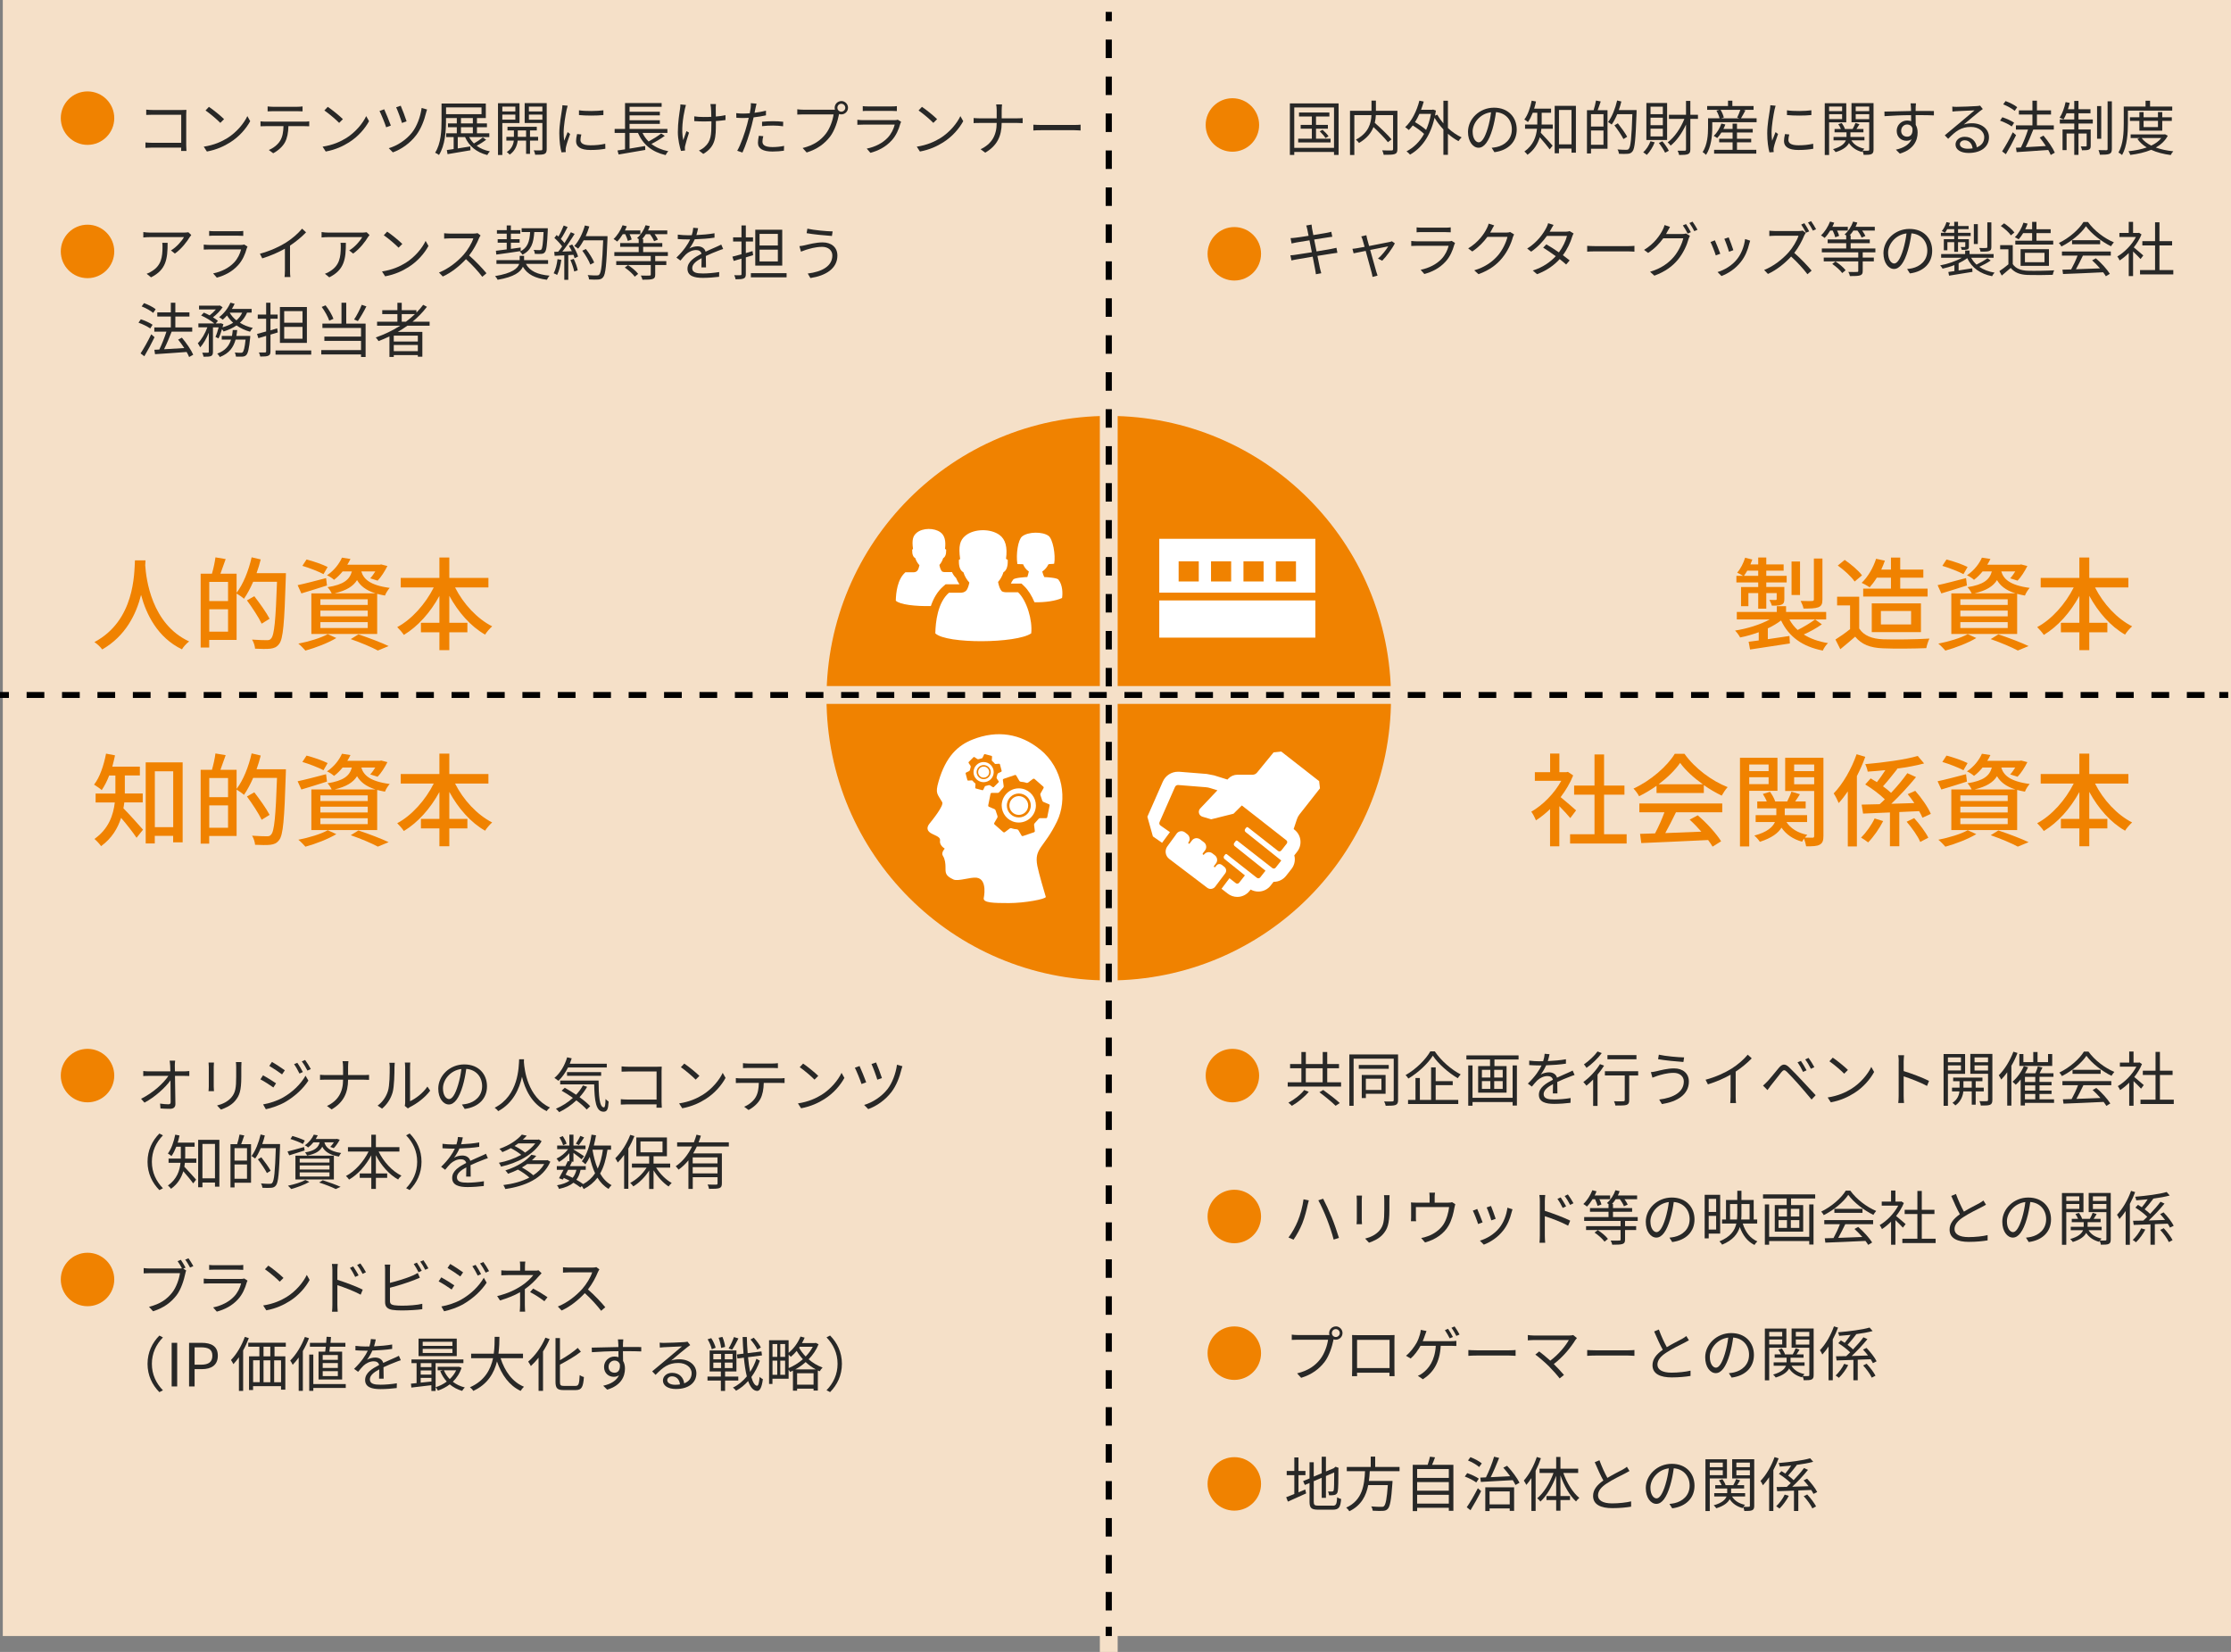 <?xml version="1.0" encoding="UTF-8"?>
<svg id="_レイヤー_2" data-name="レイヤー_2" xmlns="http://www.w3.org/2000/svg" viewBox="0 0 375.47 277.99">
  <rect x="0" y="0" width="375.47" height="277.99" fill="#808080" stroke="none"/>
  <defs>
    <style>
      .cls-1, .cls-2, .cls-3, .cls-4, .cls-5 {
        fill: none;
        stroke-miterlimit: 10;
      }

      .cls-1, .cls-2, .cls-3, .cls-5 {
        stroke: #000;
      }

      .cls-6 {
        fill: #f08200;
      }

      .cls-2 {
        stroke-dasharray: 3.11 3.11;
      }

      .cls-2, .cls-3 {
        stroke-width: 1.04px;
      }

      .cls-7, .cls-8 {
        fill: #fff;
      }

      .cls-8 {
        fill-rule: evenodd;
      }

      .cls-9 {
        fill: #282827;
      }

      .cls-4 {
        stroke: #f5e0c8;
        stroke-width: 3px;
      }

      .cls-5 {
        stroke-dasharray: 2.98 2.98;
      }

      .cls-10 {
        fill: #f5e0c8;
      }
    </style>
  </defs>
  <g id="_レイヤー_1-2" data-name="レイヤー_1">
    <rect class="cls-10" x=".47" width="375" height="275.31"/>
    <circle class="cls-6" cx="14.73" cy="19.88" r="4.5"/>
    <circle class="cls-6" cx="14.73" cy="42.31" r="4.5"/>
    <circle class="cls-6" cx="207.41" cy="181" r="4.5"/>
    <circle class="cls-6" cx="207.73" cy="204.71" r="4.5"/>
    <circle class="cls-6" cx="207.73" cy="227.71" r="4.5"/>
    <circle class="cls-6" cx="207.73" cy="249.71" r="4.5"/>
    <circle class="cls-6" cx="14.73" cy="181" r="4.5"/>
    <circle class="cls-6" cx="14.73" cy="215.31" r="4.5"/>
    <circle class="cls-6" cx="186.6" cy="117.49" r="47.5"/>
    <line class="cls-4" x1=".97" y1="116.95" x2="374.97" y2="116.95"/>
    <line class="cls-4" x1="186.6" y1="45.43" x2="186.6" y2="277.99"/>
    <g>
      <path class="cls-7" d="M201.75,97.85h-3.39v-3.39h3.39v3.39ZM207.2,97.85h-3.39v-3.39h3.39v3.39ZM212.66,97.85h-3.39v-3.39h3.39v3.39ZM218.11,97.85h-3.39v-3.39h3.39v3.39ZM221.37,99.73v-9.06h-26.27v9.06h26.27ZM195.1,101.04v6.26h26.27v-6.26h-26.27Z"/>
      <g>
        <path class="cls-7" d="M167.24,129.93c0-.43-.17-.87-.5-1.2-.66-.66-1.74-.66-2.4,0-.33.33-.5.76-.5,1.2s.16.87.5,1.2c.66.66,1.74.66,2.4,0,.33-.33.5-.76.5-1.2ZM166.39,130.77c-.46.46-1.22.46-1.68,0-.23-.23-.35-.53-.35-.84s.12-.61.35-.84c.46-.46,1.21-.46,1.68,0,.23.23.35.53.35.84s-.12.61-.35.84Z"/>
        <path class="cls-7" d="M171.77,134c-.85-.17-1.69.38-1.86,1.24-.02.1-.03.21-.03.31,0,.75.53,1.4,1.27,1.55.85.17,1.69-.38,1.86-1.24.02-.1.03-.21.03-.31,0-.75-.53-1.4-1.27-1.55Z"/>
        <path class="cls-7" d="M165.55,129c-.25,0-.48.1-.66.27-.18.18-.27.41-.27.66s.1.48.27.66c.18.18.41.27.66.27s.48-.1.66-.27c.18-.18.27-.41.27-.66s-.1-.48-.27-.66c-.18-.18-.41-.27-.66-.27Z"/>
        <path class="cls-7" d="M175.02,126.11c-3.25-2.65-7.18-3.3-11.31-1.67-2.49.98-4.53,2.84-5.75,7.06-.61,2.1-.18,2.08.61,3.49.32.57-1.65,3-2.14,3.61-.49.61-.55,1.28.55,1.77,1.1.49,1.28.67,1.22,1.16-.06.49.31.98.8,1.28,0,0-.67.67-.31,1.22.37.55.42,1.35.43,1.71.02,1.09-.14,1.58,1.34,2.26.78.36,2.87-.43,3.9-.3,1.92.24,1.19,3.49,1.19,3.49,0,.72,1.53.78,4.22.78s6.24-.67,6.24-1.04c0,0,0-.03-.02-.05-.14-.46-1.18-3.95-1.41-5.17-.57-3.03,1.1-2.92,3.32-7.5,1.71-3.55,1.1-8.87-2.87-12.11ZM165.74,132.37l-.27.55s-.08.07-.13.06l-1.13-.3s-.09-.07-.08-.12l.04-.61c0-.05-.03-.12-.07-.15,0,0-.13-.1-.22-.19-.09-.09-.19-.22-.19-.22-.03-.04-.1-.07-.15-.07l-.61.04c-.05,0-.1-.04-.12-.08l-.3-1.13s.01-.11.06-.13l.55-.27s.09-.08.1-.13l.15-.56s0-.12-.02-.17l-.34-.51s-.02-.11.01-.14l.83-.83s.1-.04.14-.01l.51.34s.12.04.17.02l.56-.15c.05,0,.11-.05.13-.1l.26-.55s.08-.07.13-.06l1.13.3s.09.07.08.12l-.04.61c0,.05.03.12.07.15,0,0,.13.1.22.19.09.09.19.22.19.22.03.04.1.07.15.07l.61-.04c.05,0,.1.04.12.08l.3,1.13s-.01.11-.06.13l-.55.27s-.09.08-.1.13l-.15.55s0,.12.02.17l.34.51s.02.11-.01.14l-.83.83s-.1.04-.14.01l-.51-.33s-.12-.04-.17-.02l-.56.15c-.05,0-.11.05-.13.1ZM176.64,135.57l-.39,1.95c-.02.09-.1.16-.19.16h-1.03c-.09,0-.2.06-.25.13l-.65.73c-.06.06-.11.18-.1.27l.13,1.03c.01.09-.05.18-.13.21l-1.88.64c-.08.03-.19-.01-.23-.09l-.52-.89c-.04-.08-.15-.14-.24-.15,0,0-.27-.02-.48-.06-.21-.04-.47-.13-.47-.13-.08-.03-.21,0-.28.05l-.82.62c-.07.05-.18.05-.25,0l-1.49-1.31c-.07-.06-.08-.17-.04-.24l.52-.9c.04-.08.05-.2.02-.28l-.31-.93c-.02-.08-.1-.18-.18-.22l-.95-.4c-.08-.03-.13-.13-.12-.22l.39-1.95c.02-.09.1-.16.19-.16h1.03c.09,0,.2-.06.25-.13l.66-.74c.06-.06.11-.18.09-.27l-.14-1.02c-.01-.09.05-.18.13-.21l1.89-.64c.08-.03.19.01.23.09l.52.89c.04.08.15.14.24.15,0,0,.28.02.49.06.21.04.47.13.47.13.08.03.21,0,.28-.05l.82-.62c.07-.05.18-.05.25,0l1.49,1.31c.07.06.08.17.04.24l-.51.9c-.04.08-.05.2-.02.28l.31.92c.02.08.1.18.18.22l.95.4c.08.03.13.13.12.22Z"/>
        <path class="cls-7" d="M172.03,132.72c-1.56-.31-3.07.7-3.39,2.25-.04.19-.06.38-.06.57,0,1.34.94,2.54,2.31,2.82,1.56.31,3.07-.7,3.39-2.25.04-.19.06-.38.06-.57,0-1.34-.94-2.54-2.31-2.82ZM173.44,135.94c-.22,1.09-1.28,1.8-2.37,1.58-.96-.19-1.62-1.03-1.62-1.97,0-.13.01-.26.04-.4.22-1.09,1.28-1.8,2.37-1.58.95.19,1.62,1.03,1.62,1.97,0,.13-.01.26-.04.4Z"/>
      </g>
      <path class="cls-8" d="M176.45,94.95c-.22.47-.56.9-1.04,1.23.13.48.21.66.34.93.29,0,2.26.12,2.39.45.7.85.73,2.32.6,3.07-1.09.51-2.88.75-4.64.72-.45-1.09-1.05-2.07-1.77-2.75l-.42-.4h-.58c-.4,0-.8,0-1.2,0,.1-.24.22-.46.38-.65.14-.33,2.11-.44,2.39-.45.1-.31.18-.61.25-.93-.46-.31-.77-.74-.97-1.22-.22-.03-.74,0-.96-.03-.26-1.65.11-4.08.79-4.64,1-.82,3.43-.85,4.45-.11.73.54,1.22,3.18.96,4.68-.12.08-.83.03-.97.11h0ZM159.7,99.75c-1.9,1.66-2.25,4.92-2.29,6.83,1.86,1.81,13.68,1.71,16.14,0,.24-2.17-.72-5.51-2.22-6.92-.58,0-1.12,0-1.62,0-.44.03-.81,0-1.09-.15-.32-.33-.52-.89-.65-1.58.4-.45.72-1.01.91-1.64.24-.13.42-.36.54-.66.13-.33.19-.75.18-1.25v-.16s-.14-.09-.14-.09c-.05-.03-.1-.07-.15-.09.27-1.97-.09-3.28-1.1-4.02-1.48-1.09-4.27-1.08-5.73.12-.94.77-1.19,1.77-.89,3.94-.03.02-.05.03-.08.05l-.13.09v.16c-.01.51.05.94.19,1.27.13.3.31.52.57.65.21.67.56,1.26,1,1.73-.11.53-.26.98-.48,1.3-.28.33-.69.45-1.2.41-.54,0-1.12,0-1.75,0h0ZM152.35,96.3c.44,0,.84,0,1.22,0,.36.03.64-.05.83-.28.16-.22.26-.53.34-.9-.31-.33-.55-.74-.7-1.2-.17-.09-.31-.24-.39-.45-.1-.23-.14-.53-.13-.88v-.11s.09-.06.09-.06c0,0,.04-.02.05-.03-.21-1.51-.03-2.2.62-2.74,1.02-.84,2.95-.84,3.99-.08.7.51.95,1.43.77,2.79.04.02.07.04.11.07l.09.06v.11c0,.35-.03.64-.13.87-.08.21-.21.36-.38.46-.13.44-.35.82-.63,1.14.09.48.23.86.45,1.1.2.1.45.12.76.1.29,0,.59,0,.91,0,.16.38.39.71.68.98.15.37.34.73.57,1.07h-.03c-.58,0-1.16,0-1.74,0h-.55l-.41.36c-.99.86-1.65,2.04-2.08,3.31-2.58.05-5.22-.24-5.9-.91.03-1.33.27-3.59,1.59-4.75Z"/>
      <g>
        <path class="cls-7" d="M221.94,131.4l-6.31-4.93c-.5.06-.79.09-1.29.14l-2.79,3.41c-.18.22-.46.35-.74.35h-2.55c-.58,0-1.14.24-1.54.66l-.14.15h-.01s-2.24-.7-2.24-.7c-.42-.08-.83-.16-1.24-.24l-4.63-.37c-.07,0-.15,0-.22,0-1.1,0-2.1.65-2.54,1.66l-2.6,5.91.93,3.31,1.55,1.08s.02-.03.03-.05l1.29-1.75-1.59-1.11c-.19-.13-.25-.37-.16-.58l2.6-5.91c.09-.2.29-.33.5-.33h.03s4.65.37,4.65.37c.26.02.51.07.76.15l1.2.37-2.9,3.06c-.2.21-.28.51-.2.79.07.28.29.5.57.59l1.48.44c1.35-.34,2.41-.61,3.76-.94l1.4-1.39,1.29,1.01.98.76,5.22,4.09c.17.13.2.38.07.55l-.92,1.17c-.08.1-.19.15-.31.15-.08,0-.17-.03-.24-.08l-5.06-3.97s-.08-.04-.12-.04c-.06,0-.12.03-.15.07l-.05.06h0s-.14.17-.14.17c-.13.16-.1.4.06.53l6,4.79-.02.04-.92,1.17c-.08.1-.19.15-.31.15-.08,0-.17-.03-.24-.08l-5.89-4.6s-.08-.04-.12-.04c-.06,0-.12.03-.15.07l-.14.18-.02.04-.09.11c-.13.16-.1.4.06.53l5.19,4.15-.89,1.13c-.08.1-.19.15-.31.15-.08,0-.17-.03-.24-.08l-5.06-3.97s-.08-.04-.12-.04c-.06,0-.12.03-.15.07l-.14.18v.02s-.04.03-.04.03c-.11.14-.11.34,0,.48.02.02.04.05.06.07l1,.8,2.42,1.94s-.03.05-.05.08l-.92,1.17c-.08.1-.19.15-.31.15-.08,0-.17-.03-.24-.08l-1.07-.84-1.34,1.78,1.04.81c.46.36,1.03.56,1.61.56.81,0,1.56-.37,2.06-1l.19-.24c.39.22.84.34,1.3.34.81,0,1.56-.37,2.06-1l.5-.64h.04c.81,0,1.56-.37,2.06-1l.92-1.17c.43-.55.62-1.24.54-1.93-.01-.12-.04-.24-.07-.35l.49-.63c.89-1.14.69-2.79-.45-3.68l-.15-.12.56-1.68c.1-.29.24-.55.43-.79l3.44-4.38c-.06-.5-.09-.78-.15-1.28Z"/>
        <path class="cls-7" d="M203.73,149.58s.09,0,.14,0c.26-.04.5-.17.65-.38l.18-.24,1.34-1.78.16-.21c.26-.34.19-.82-.14-1.09l-.43-.34c-.12-.09-.26-.14-.4-.14-.19,0-.38.09-.51.25l-.19.24s-.04.04-.07.04h-.04s-.06,0-.08-.02h0s-.06-.08-.05-.12c0-.03,0-.05.03-.07l.32-.42c.16-.21.23-.47.19-.73-.04-.26-.17-.49-.38-.65l-.42-.32c-.18-.14-.39-.2-.6-.2-.3,0-.59.13-.79.39-.02.03-.06.05-.09.05h-.01s-.07,0-.09-.03c-.06-.05-.07-.13-.03-.2l.38-.5c.33-.43.25-1.05-.19-1.38l-.63-.48c-.17-.13-.38-.2-.6-.2-.04,0-.09,0-.13,0-.26.04-.49.17-.65.38l-.38.5s-.07.05-.11.05c-.03,0-.06,0-.08-.03h0s-.05-.06-.05-.09c0-.04,0-.07.03-.1h0c.16-.21.23-.47.19-.73-.04-.26-.17-.49-.38-.65l-.4-.31c-.17-.13-.38-.2-.6-.2-.05,0-.09,0-.14.01-.26.04-.5.18-.65.39l-.27.38-1.29,1.76-.03.04c-.46.67-.32,1.58.33,2.08l6.4,4.86c.17.13.38.2.6.2Z"/>
      </g>
    </g>
    <g>
      <line class="cls-3" x1="186.6" y1="2" x2="186.6" y2="3.56"/>
      <line class="cls-2" x1="186.6" y1="6.66" x2="186.6" y2="272.2"/>
      <line class="cls-3" x1="186.6" y1="273.75" x2="186.6" y2="275.31"/>
    </g>
    <g>
      <path class="cls-6" d="M24.49,94.29c-.02.24-.02.53-.05.83.15,2.26,1.04,9.89,7.39,12.82-.49.37-.95.9-1.21,1.33-4.11-1.99-6-5.88-6.88-9.16-.82,3.25-2.6,6.92-6.54,9.18-.29-.41-.8-.9-1.31-1.24,6.8-3.62,6.7-11.51,6.82-13.75h1.79Z"/>
      <path class="cls-6" d="M48.12,96.46s0,.54-.02.75c-.24,7.67-.44,10.3-1.12,11.15-.42.56-.83.71-1.48.8-.6.07-1.6.05-2.57,0-.03-.42-.22-1.09-.51-1.53,1.09.08,2.07.1,2.5.1.34,0,.53-.05.71-.29.54-.56.77-3.13.99-9.54h-4.01c-.48,1.09-1,2.07-1.55,2.86-.25-.24-.85-.66-1.24-.88v7.8h-4.61v1.29h-1.44v-12.43h1.9c.24-.82.49-1.94.59-2.75l1.72.29c-.29.85-.61,1.75-.88,2.46h2.72v3.21c1.12-1.46,2.02-3.72,2.53-5.97l1.53.36c-.2.78-.42,1.56-.7,2.31h4.93ZM35.22,97.92v3.23h3.16v-3.23h-3.16ZM38.38,106.29v-3.76h-3.16v3.76h3.16ZM44.04,104.96c-.48-1.04-1.58-2.7-2.48-3.93l1.24-.7c.9,1.17,2.06,2.79,2.57,3.79l-1.33.83Z"/>
      <path class="cls-6" d="M55.04,98.52c-1.48.49-3.06.95-4.32,1.34l-.63-1.39c1.24-.26,3.04-.73,4.79-1.19l.15,1.24ZM56.6,107.37c-1.38.83-3.5,1.65-5.2,2.11-.27-.31-.83-.9-1.19-1.17,1.75-.34,3.77-.94,4.95-1.6l1.45.66ZM54.44,96.61c-.8-.42-2.36-1.04-3.55-1.39l.7-1.07c1.16.29,2.74.85,3.55,1.26l-.7,1.21ZM57.66,96.16c-.41.51-.88.99-1.44,1.41-.29-.27-.82-.61-1.19-.76,1.26-.85,2.09-1.99,2.52-2.97l1.43.22c-.15.32-.32.65-.53.97h5.46l.24-.05,1.05.27c-.44.88-1.07,1.87-1.65,2.46l-1.24-.39c.29-.31.58-.73.85-1.16h-2.35c.37,1.22,1.33,2.31,4.78,2.77-.29.31-.66.9-.8,1.29-.48-.08-.92-.19-1.31-.29v6.75h-11.08v-6.83h3.42c-.15-.34-.46-.8-.7-1.04,2.74-.44,3.71-1.26,4.1-2.65h-1.55ZM61.89,100.85h-7.97v.95h7.97v-.95ZM61.89,102.75h-7.97v.97h7.97v-.97ZM61.89,104.69h-7.97v.99h7.97v-.99ZM63.2,99.85c-1.7-.53-2.58-1.33-3.11-2.23-.65,1.04-1.77,1.75-3.79,2.23h6.9ZM60.33,106.75c1.82.61,3.86,1.39,5.08,1.97l-1.82.75c-1-.54-2.79-1.31-4.56-1.92l1.29-.8Z"/>
      <path class="cls-6" d="M76.59,98.86c1.38,2.74,3.69,5.25,6.24,6.54-.37.32-.94.97-1.19,1.39-2.43-1.38-4.52-3.77-6.02-6.53v4.54h3.04v1.6h-3.04v3.01h-1.67v-3.01h-3.11v-1.6h3.11v-4.52c-1.5,2.75-3.6,5.13-5.98,6.56-.26-.39-.78-.99-1.12-1.31,2.46-1.31,4.76-3.91,6.15-6.68h-5.56v-1.6h6.51v-3.43h1.67v3.43h6.58v1.6h-5.61Z"/>
    </g>
    <g>
      <path class="cls-6" d="M306.63,105.05c-.92.66-2.07,1.28-3.06,1.72,1.1.7,2.46,1.19,4.08,1.45-.32.27-.71.87-.88,1.26-3.47-.68-5.73-2.36-7.02-5.07-.63.48-1.39.94-2.23,1.33v1.82c1.16-.17,2.41-.36,3.64-.54l.07,1.26c-2.38.36-4.9.75-6.7,1.02l-.24-1.31c.49-.05,1.07-.14,1.7-.22v-1.38c-1.02.37-2.09.68-3.13.88-.17-.34-.56-.87-.85-1.16,2.04-.32,4.25-1,5.83-1.87h-5.54v-1.26h6.73v-.97h1.56v.97h6.75v1.26h-6.19c.36.66.83,1.26,1.39,1.77,1-.49,2.19-1.22,2.94-1.77l1.14.82ZM295.9,98.01h-3.67v-1.11h1.12c-.27-.19-.71-.41-.99-.53.58-.66,1.05-1.6,1.34-2.52l1.21.31c-.1.27-.2.54-.32.82h1.31v-1.16h1.36v1.16h2.92v1.05h-2.92v.87h3.43v1.11h-3.43v.76h3.04v2.01c0,.54-.08.8-.48.97-.37.17-.9.17-1.63.17-.07-.31-.27-.7-.41-.97.49.02.88.02,1.04.02.15-.02.19-.05.19-.17v-1h-1.75v2.63h-1.36v-2.63h-1.65v2.21h-1.24v-3.23h2.89v-.76ZM295.9,96.9v-.87h-1.84c-.19.32-.37.61-.56.87h2.4ZM302.94,100.13h-1.43v-5.64h1.43v5.64ZM306.71,100.88c0,.75-.15,1.09-.68,1.31-.54.2-1.34.22-2.5.22-.08-.39-.29-.92-.49-1.29.85.03,1.67.03,1.92.02.24-.02.31-.08.31-.27v-6.88h1.44v6.9Z"/>
      <path class="cls-6" d="M312.92,105.79c.75,1.17,2.14,1.72,4.01,1.79,1.89.07,5.66.02,7.79-.12-.19.37-.44,1.12-.53,1.61-1.92.08-5.34.12-7.28.03-2.16-.08-3.62-.65-4.69-1.96-.8.7-1.61,1.38-2.5,2.11l-.82-1.63c.77-.48,1.67-1.11,2.46-1.75v-3.99h-2.18v-1.46h3.72v5.37ZM312.13,97.86c-.54-.8-1.77-1.94-2.84-2.69l1.17-.95c1.05.73,2.33,1.79,2.91,2.6l-1.24,1.04ZM315.86,97.21c-.37.61-.8,1.17-1.21,1.63-.31-.24-.97-.59-1.34-.76,1.05-.99,1.94-2.52,2.43-4.05l1.48.32c-.17.51-.39,1.02-.61,1.5h1.63v-2.02h1.56v2.02h3.89v1.36h-3.89v1.84h4.61v1.34h-10.84v-1.34h4.67v-1.84h-2.38ZM315.01,106.37v-4.83h8.28v4.83h-8.28ZM316.55,105.08h5.08v-2.26h-5.08v2.26Z"/>
      <path class="cls-6" d="M331.04,98.52c-1.48.49-3.06.95-4.32,1.34l-.63-1.39c1.24-.26,3.04-.73,4.79-1.19l.15,1.24ZM332.6,107.37c-1.38.83-3.5,1.65-5.2,2.11-.27-.31-.83-.9-1.19-1.17,1.75-.34,3.77-.94,4.95-1.6l1.45.66ZM330.44,96.61c-.8-.42-2.36-1.04-3.55-1.39l.7-1.07c1.16.29,2.74.85,3.55,1.26l-.7,1.21ZM333.66,96.16c-.41.51-.88.99-1.44,1.41-.29-.27-.82-.61-1.19-.76,1.26-.85,2.09-1.99,2.52-2.97l1.43.22c-.15.32-.32.65-.53.97h5.46l.24-.05,1.05.27c-.44.88-1.07,1.87-1.65,2.46l-1.24-.39c.29-.31.58-.73.85-1.16h-2.35c.37,1.22,1.33,2.31,4.78,2.77-.29.31-.66.9-.8,1.29-.48-.08-.92-.19-1.31-.29v6.75h-11.08v-6.83h3.42c-.15-.34-.46-.8-.7-1.04,2.74-.44,3.71-1.26,4.1-2.65h-1.55ZM337.89,100.85h-7.97v.95h7.97v-.95ZM337.89,102.75h-7.97v.97h7.97v-.97ZM337.89,104.69h-7.97v.99h7.97v-.99ZM339.2,99.85c-1.7-.53-2.58-1.33-3.11-2.23-.65,1.04-1.77,1.75-3.79,2.23h6.9ZM336.33,106.75c1.82.61,3.86,1.39,5.08,1.97l-1.82.75c-1-.54-2.79-1.31-4.56-1.92l1.29-.8Z"/>
      <path class="cls-6" d="M352.59,98.86c1.38,2.74,3.69,5.25,6.24,6.54-.37.32-.94.97-1.19,1.39-2.43-1.38-4.52-3.77-6.02-6.53v4.54h3.04v1.6h-3.04v3.01h-1.67v-3.01h-3.11v-1.6h3.11v-4.52c-1.5,2.75-3.6,5.13-5.98,6.56-.26-.39-.78-.99-1.12-1.31,2.46-1.31,4.76-3.91,6.15-6.68h-5.56v-1.6h6.51v-3.43h1.67v3.43h6.58v1.6h-5.61Z"/>
    </g>
    <g>
      <path class="cls-6" d="M264.28,137.67c-.39-.49-1.16-1.31-1.85-2.01v6.76h-1.56v-6.27c-.77.75-1.58,1.39-2.38,1.9-.15-.41-.54-1.16-.78-1.46,1.94-1.1,3.89-3.08,5.05-5.2h-4.45v-1.45h2.57v-3.13h1.56v3.13h1.17l.27-.05.88.6c-.51,1.29-1.26,2.53-2.11,3.65.8.65,2.21,1.87,2.6,2.23l-.97,1.29ZM273.76,140.39v1.56h-9.52v-1.56h4.11v-6.66h-3.43v-1.53h3.43v-5.24h1.61v5.24h3.43v1.53h-3.43v6.66h3.79Z"/>
      <path class="cls-6" d="M278.81,132.22c-.93.66-1.94,1.27-2.96,1.77-.17-.36-.6-.95-.94-1.29,2.91-1.33,5.68-3.77,6.95-5.85h1.63c1.8,2.5,4.62,4.57,7.27,5.61-.37.39-.73.95-1,1.43-.99-.48-2.02-1.07-3.01-1.77v1.33h-7.96v-1.22ZM275.89,135.21h13.96v1.48h-7.79c-.56,1.14-1.19,2.41-1.8,3.5,1.89-.07,3.99-.15,6.07-.24-.63-.71-1.31-1.43-1.97-2.02l1.36-.73c1.55,1.31,3.16,3.11,3.94,4.37l-1.44.9c-.19-.32-.44-.7-.75-1.11-4.05.2-8.36.39-11.25.51l-.2-1.55,2.52-.08c.56-1.05,1.17-2.41,1.58-3.55h-4.22v-1.48ZM286.58,131.98c-1.53-1.09-2.92-2.36-3.82-3.6-.82,1.19-2.11,2.46-3.62,3.6h7.45Z"/>
      <path class="cls-6" d="M294.39,133.07v9.37h-1.56v-14.92h6.31v5.56h-4.74ZM294.39,128.65v1.11h3.26v-1.11h-3.26ZM297.65,131.96v-1.17h-3.26v1.17h3.26ZM306.88,140.65c0,.8-.14,1.24-.65,1.5-.46.26-1.21.27-2.26.27-.05-.34-.2-.88-.36-1.29-.14.19-.24.36-.32.51-1.55-.42-2.7-1.24-3.47-2.36-.54.88-1.61,1.73-3.64,2.38-.19-.31-.61-.78-.93-1.05,2.18-.58,3.09-1.44,3.47-2.28h-3.25v-1.16h3.48v-1.14h-3.21v-1.16h1.6c-.15-.41-.41-.88-.66-1.26l1.21-.37c.37.51.73,1.16.87,1.63h2.02c.25-.51.56-1.17.71-1.65l1.43.43c-.25.42-.54.85-.8,1.22h1.77v1.16h-3.52v1.14h3.76v1.16h-3.48c.7,1.07,1.9,1.84,3.52,2.16-.14.12-.27.29-.41.46.56.02,1.1.02,1.29.02.2,0,.27-.08.27-.31v-7.55h-4.88v-5.59h6.44v13.14ZM301.95,128.65v1.11h3.37v-1.11h-3.37ZM305.32,131.98v-1.19h-3.37v1.19h3.37Z"/>
      <path class="cls-6" d="M313.92,127.36c-.39,1.09-.87,2.18-1.41,3.23v11.85h-1.53v-9.26c-.49.71-1,1.38-1.53,1.96-.15-.39-.58-1.24-.85-1.62,1.55-1.6,2.99-4.1,3.86-6.6l1.46.44ZM316.93,138.17c-.63,1.24-1.61,2.65-2.53,3.59-.32-.27-.85-.61-1.19-.8.87-.87,1.8-2.18,2.28-3.23l1.44.44ZM323.54,137.6c-.14-.32-.32-.71-.56-1.1-1.1.05-2.23.1-3.33.15v5.76h-1.58v-5.69c-1.68.07-3.23.14-4.52.19l-.24-1.51c.87-.02,1.89-.03,3.03-.07.29-.25.58-.53.87-.82-.82-.82-2.16-1.82-3.3-2.5l.92-1.02c.32.19.68.41,1.04.63.48-.59.99-1.34,1.43-2.02-1.02.1-2.02.19-2.97.25-.05-.34-.25-.94-.42-1.26,3.09-.27,6.71-.75,8.84-1.38l1.07,1.26c-1.29.36-2.91.65-4.61.88l.1.05c-.78.99-1.67,2.11-2.41,2.92.51.37.99.75,1.36,1.1,1.04-1.1,2.02-2.29,2.74-3.31l1.46.66c-1.21,1.48-2.74,3.14-4.16,4.49,1.26-.03,2.57-.07,3.88-.12-.36-.53-.75-1.04-1.12-1.5l1.27-.56c1.04,1.17,2.16,2.77,2.62,3.88l-1.38.63ZM322.15,137.67c.9,1,1.94,2.38,2.38,3.3l-1.36.71c-.39-.95-1.39-2.36-2.29-3.4l1.27-.61Z"/>
      <path class="cls-6" d="M331.04,131.52c-1.48.49-3.06.95-4.32,1.34l-.63-1.39c1.24-.26,3.04-.73,4.79-1.19l.15,1.24ZM332.6,140.37c-1.38.83-3.5,1.65-5.2,2.11-.27-.31-.83-.9-1.19-1.17,1.75-.34,3.77-.94,4.95-1.6l1.45.66ZM330.44,129.61c-.8-.42-2.36-1.04-3.55-1.39l.7-1.07c1.16.29,2.74.85,3.55,1.26l-.7,1.21ZM333.66,129.16c-.41.51-.88.99-1.44,1.41-.29-.27-.82-.61-1.19-.76,1.26-.85,2.09-1.99,2.52-2.97l1.43.22c-.15.32-.32.65-.53.97h5.46l.24-.05,1.05.27c-.44.88-1.07,1.87-1.65,2.46l-1.24-.39c.29-.31.58-.73.85-1.16h-2.35c.37,1.22,1.33,2.31,4.78,2.77-.29.31-.66.9-.8,1.29-.48-.08-.92-.19-1.31-.29v6.75h-11.08v-6.83h3.42c-.15-.34-.46-.8-.7-1.04,2.74-.44,3.71-1.26,4.1-2.65h-1.55ZM337.89,133.85h-7.97v.95h7.97v-.95ZM337.89,135.75h-7.97v.97h7.97v-.97ZM337.89,137.69h-7.97v.99h7.97v-.99ZM339.2,132.85c-1.7-.53-2.58-1.33-3.11-2.23-.65,1.04-1.77,1.75-3.79,2.23h6.9ZM336.33,139.75c1.82.61,3.86,1.39,5.08,1.97l-1.82.75c-1-.54-2.79-1.31-4.56-1.92l1.29-.8Z"/>
      <path class="cls-6" d="M352.59,131.86c1.38,2.74,3.69,5.25,6.24,6.54-.37.32-.94.97-1.19,1.39-2.43-1.38-4.52-3.77-6.02-6.53v4.54h3.04v1.6h-3.04v3.01h-1.67v-3.01h-3.11v-1.6h3.11v-4.52c-1.5,2.75-3.6,5.13-5.98,6.56-.26-.39-.78-.99-1.12-1.31,2.46-1.31,4.76-3.91,6.15-6.68h-5.56v-1.6h6.51v-3.43h1.67v3.43h6.58v1.6h-5.61Z"/>
    </g>
    <g>
      <path class="cls-6" d="M20.92,135.05c-.05.32-.08.65-.15.97.85.83,2.8,3.04,3.3,3.6l-1.09,1.36c-.56-.85-1.7-2.31-2.6-3.35-.56,1.75-1.56,3.45-3.37,4.76-.22-.34-.8-.97-1.12-1.21,2.4-1.7,3.18-4.01,3.43-6.14h-3.23v-1.5h3.33v-3.04h-1.04c-.36.93-.8,1.78-1.26,2.46-.29-.27-.92-.7-1.29-.92.97-1.24,1.63-3.23,2.02-5.22l1.51.29c-.14.65-.29,1.29-.46,1.9h4.64v1.48h-2.53v3.04h3.01v1.5h-3.11ZM30.74,128.29v13.46h-1.6v-1.09h-3.09v1.28h-1.53v-13.65h6.22ZM29.15,139.19v-9.4h-3.09v9.4h3.09Z"/>
      <path class="cls-6" d="M48.12,129.46s0,.54-.02.75c-.24,7.67-.44,10.3-1.12,11.15-.42.56-.83.71-1.48.8-.6.07-1.6.05-2.57,0-.03-.42-.22-1.09-.51-1.53,1.09.08,2.07.1,2.5.1.34,0,.53-.05.71-.29.54-.56.77-3.13.99-9.54h-4.01c-.48,1.09-1,2.07-1.55,2.86-.25-.24-.85-.66-1.24-.88v7.8h-4.61v1.29h-1.44v-12.43h1.9c.24-.82.49-1.94.59-2.75l1.72.29c-.29.85-.61,1.75-.88,2.46h2.72v3.21c1.12-1.46,2.02-3.72,2.53-5.97l1.53.36c-.2.78-.42,1.56-.7,2.31h4.93ZM35.22,130.92v3.23h3.16v-3.23h-3.16ZM38.38,139.29v-3.76h-3.16v3.76h3.16ZM44.04,137.96c-.48-1.04-1.58-2.7-2.48-3.93l1.24-.7c.9,1.17,2.06,2.79,2.57,3.79l-1.33.83Z"/>
      <path class="cls-6" d="M55.04,131.52c-1.48.49-3.06.95-4.32,1.34l-.63-1.39c1.24-.26,3.04-.73,4.79-1.19l.15,1.24ZM56.6,140.37c-1.38.83-3.5,1.65-5.2,2.11-.27-.31-.83-.9-1.19-1.17,1.75-.34,3.77-.94,4.95-1.6l1.45.66ZM54.44,129.61c-.8-.42-2.36-1.04-3.55-1.39l.7-1.07c1.16.29,2.74.85,3.55,1.26l-.7,1.21ZM57.66,129.16c-.41.51-.88.99-1.44,1.41-.29-.27-.82-.61-1.19-.76,1.26-.85,2.09-1.99,2.52-2.97l1.43.22c-.15.32-.32.65-.53.97h5.46l.24-.05,1.05.27c-.44.88-1.07,1.87-1.65,2.46l-1.24-.39c.29-.31.58-.73.85-1.16h-2.35c.37,1.22,1.33,2.31,4.78,2.77-.29.31-.66.9-.8,1.29-.48-.08-.92-.19-1.31-.29v6.75h-11.08v-6.83h3.42c-.15-.34-.46-.8-.7-1.04,2.74-.44,3.71-1.26,4.1-2.65h-1.55ZM61.89,133.85h-7.97v.95h7.97v-.95ZM61.89,135.75h-7.97v.97h7.97v-.97ZM61.89,137.69h-7.97v.99h7.97v-.99ZM63.2,132.85c-1.7-.53-2.58-1.33-3.11-2.23-.65,1.04-1.77,1.75-3.79,2.23h6.9ZM60.33,139.75c1.82.61,3.86,1.39,5.08,1.97l-1.82.75c-1-.54-2.79-1.31-4.56-1.92l1.29-.8Z"/>
      <path class="cls-6" d="M76.59,131.86c1.38,2.74,3.69,5.25,6.24,6.54-.37.32-.94.97-1.19,1.39-2.43-1.38-4.52-3.77-6.02-6.53v4.54h3.04v1.6h-3.04v3.01h-1.67v-3.01h-3.11v-1.6h3.11v-4.52c-1.5,2.75-3.6,5.13-5.98,6.56-.26-.39-.78-.99-1.12-1.31,2.46-1.31,4.76-3.91,6.15-6.68h-5.56v-1.6h6.51v-3.43h1.67v3.43h6.58v1.6h-5.61Z"/>
    </g>
    <g>
      <line class="cls-1" y1="116.95" x2="1.5" y2="116.95"/>
      <line class="cls-5" x1="4.48" y1="116.95" x2="372.01" y2="116.95"/>
      <line class="cls-1" x1="373.5" y1="116.95" x2="375" y2="116.95"/>
    </g>
    <circle class="cls-6" cx="207.41" cy="21.03" r="4.5"/>
    <circle class="cls-6" cx="207.73" cy="42.71" r="4.5"/>
    <g>
      <path class="cls-9" d="M25.7,18.51h4.93c.24,0,.54-.01.74-.02-.01.23-.03.54-.03.78v5.16c0,.36.03.81.04.97h-.9c0-.11,0-.32.02-.56h-4.89c-.41,0-.86.02-1.13.04v-.91c.26.03.69.06,1.11.06h4.91v-4.72h-4.79c-.37,0-.87.02-1.1.03v-.89c.33.04.77.06,1.09.06Z"/>
      <path class="cls-9" d="M38.29,23.22c1.54-.97,2.76-2.45,3.34-3.68l.48.85c-.68,1.25-1.85,2.61-3.36,3.56-1,.63-2.26,1.24-3.93,1.55l-.53-.82c1.75-.26,3.05-.87,4-1.46ZM37.71,20.05l-.63.63c-.5-.52-1.75-1.59-2.49-2.09l.57-.61c.71.47,1.99,1.51,2.55,2.07Z"/>
      <path class="cls-9" d="M44.71,20.47h6.55c.21,0,.54-.01.78-.05v.83c-.22,0-.54-.02-.78-.02h-2.72c-.03,1.08-.19,1.99-.59,2.73-.36.67-1.12,1.39-1.97,1.83l-.74-.55c.78-.32,1.5-.9,1.89-1.53.44-.7.55-1.54.58-2.48h-3c-.3,0-.59,0-.87.02v-.83c.28.03.56.05.87.05ZM45.94,17.97h4.05c.28,0,.64-.02.93-.06v.83c-.29-.02-.64-.03-.93-.03h-4.04c-.33,0-.66.01-.91.03v-.83c.28.03.58.06.9.06Z"/>
      <path class="cls-9" d="M58.29,23.22c1.54-.97,2.76-2.45,3.34-3.68l.48.85c-.68,1.25-1.85,2.61-3.36,3.56-1,.63-2.26,1.24-3.93,1.55l-.53-.82c1.75-.26,3.05-.87,4-1.46ZM57.71,20.05l-.63.63c-.5-.52-1.75-1.59-2.49-2.09l.57-.61c.71.47,1.99,1.51,2.55,2.07Z"/>
      <path class="cls-9" d="M65.78,21.13l-.79.29c-.19-.62-.88-2.31-1.12-2.74l.79-.29c.26.56.89,2.09,1.12,2.74ZM71.7,19c-.3,1.24-.84,2.67-1.66,3.75-1.03,1.36-2.51,2.39-3.92,2.89l-.69-.7c1.43-.42,2.92-1.38,3.93-2.66.79-1.01,1.4-2.61,1.6-4.11l.92.26c-.07.17-.14.41-.18.57ZM68.43,20.42l-.78.27c-.16-.57-.73-2.12-.98-2.64l.77-.26c.22.48.82,2.07.99,2.63Z"/>
      <path class="cls-9" d="M81.82,23.52c-.48.36-1.08.74-1.6,1.01.61.45,1.36.77,2.23.94-.16.16-.36.43-.44.62-1.8-.45-3.07-1.49-3.74-3.02h-1.23v1.91c.67-.11,1.39-.22,2.11-.34l.03.65c-1.37.23-2.82.47-3.86.65l-.12-.69c.33-.04.72-.1,1.15-.17v-2.01h-1.26v-.64h1.79v-1.02h-1.49v-.64h1.49v-.91h-1.82v.47c0,1.7-.15,4.13-1.18,5.75-.14-.12-.47-.31-.65-.38,1-1.57,1.08-3.77,1.08-5.37v-2.91h7.45v2.44h-1.49v.91h1.68v.64h-1.68v1.02h2.08v.64h-3.39c.21.4.48.76.8,1.07.51-.29,1.12-.7,1.5-1.01l.56.39ZM75.07,19.21h5.97v-1.14h-5.97v1.14ZM77.58,20.77h2v-.91h-2v.91ZM77.58,22.43h2v-1.02h-2v1.02Z"/>
      <path class="cls-9" d="M84.54,20.71v5.37h-.73v-8.71h3.62v3.34h-2.89ZM84.54,17.94v.81h2.19v-.81h-2.19ZM86.73,20.14v-.86h-2.19v.86h2.19ZM89.2,23.66v2.23h-.66v-2.23h-1.42c-.06.67-.38,1.71-1.34,2.36-.11-.13-.33-.34-.49-.44.84-.51,1.12-1.34,1.18-1.92h-1.25v-.63h1.27v-1.08h-1.08v-.61h4.93v.61h-1.14v1.08h1.36v.63h-1.36ZM88.54,23.03v-1.08h-1.4v1.08h1.4ZM92.01,25.1c0,.44-.1.68-.39.81-.3.12-.8.14-1.55.13-.02-.19-.13-.54-.24-.74.55.02,1.09.02,1.24,0,.16,0,.21-.06.21-.22v-4.38h-2.98v-3.35h3.71v7.74ZM89.01,17.94v.81h2.27v-.81h-2.27ZM91.28,20.15v-.87h-2.27v.87h2.27Z"/>
      <path class="cls-9" d="M95.36,18.46c-.19.92-.5,2.71-.5,3.83,0,.49.03.91.09,1.4.17-.45.41-1.05.58-1.46l.42.32c-.26.71-.62,1.77-.71,2.24-.03.15-.06.34-.05.45,0,.11.02.25.03.35l-.72.05c-.2-.71-.37-1.86-.37-3.21,0-1.47.33-3.18.45-4.01.04-.23.07-.49.07-.71l.89.08c-.05.17-.14.49-.18.67ZM97.69,23.55c0,.46.33.9,1.69.9.9,0,1.67-.08,2.48-.26l.02.84c-.63.12-1.47.21-2.5.21-1.68,0-2.43-.56-2.43-1.5,0-.34.06-.69.17-1.18l.72.07c-.1.37-.15.65-.15.92ZM101.55,18.55v.81c-1.07.12-3.01.12-4.11,0v-.8c1.09.18,3.11.14,4.11,0Z"/>
      <path class="cls-9" d="M111.88,22.86c-.67.49-1.52,1-2.25,1.36.76.59,1.71,1,2.85,1.23-.16.14-.37.45-.46.65-2.29-.53-3.81-1.78-4.65-3.73h-1.42v2.64c.83-.14,1.74-.29,2.62-.44l.03.66c-1.59.28-3.3.57-4.49.77l-.19-.68c.36-.05.8-.12,1.27-.19v-2.76h-1.75v-.67h1.75v-4.36h6.16v.63h-5.4v.83h5.1v.61h-5.1v.83h5.1v.61h-5.1v.85h6.37v.67h-4.19c.26.54.6,1.02,1.03,1.44.71-.39,1.59-.92,2.11-1.35l.61.4Z"/>
      <path class="cls-9" d="M115.27,18.31c-.32,1.45-.66,3.64-.28,5.28.14-.42.35-1.03.54-1.53l.43.26c-.24.7-.54,1.72-.65,2.21-.04.15-.06.34-.05.45.01.1.02.24.03.34l-.68.08c-.2-.61-.53-1.91-.53-3.17,0-1.62.26-3.16.38-3.99.04-.23.05-.49.05-.67l.93.09c-.05.19-.12.46-.17.65ZM120.46,18.1c0,.22,0,.89.01,1.51.59-.05,1.16-.12,1.63-.23v.82c-.46.07-1.02.13-1.62.17v.35c0,2.3,0,3.93-2.12,5.18l-.73-.57c.32-.13.73-.38.97-.62,1.07-.94,1.13-2.07,1.13-3.99v-.31c-.43.02-.86.03-1.27.03-.48,0-1.19-.03-1.62-.06v-.8c.43.07,1.07.11,1.61.11.41,0,.84,0,1.26-.03,0-.63-.04-1.3-.06-1.55-.02-.23-.06-.44-.09-.6h.93c-.02.17-.03.37-.03.59Z"/>
      <path class="cls-9" d="M127.14,18.24c-.04.21-.09.47-.15.74.65-.08,1.31-.2,1.92-.36v.79c-.65.15-1.38.26-2.08.34-.09.44-.2.9-.32,1.34-.36,1.42-1.04,3.48-1.56,4.58l-.88-.3c.6-1.03,1.31-3.06,1.68-4.47.09-.33.18-.71.26-1.07-.33.02-.64.03-.92.03-.44,0-.8-.02-1.16-.04l-.03-.78c.48.06.84.07,1.2.07.33,0,.69-.02,1.08-.05.07-.35.12-.67.15-.87.04-.28.05-.62.03-.83l.96.08c-.06.22-.14.6-.18.8ZM128.32,23.82c0,.47.26.93,1.69.93.65,0,1.34-.07,1.95-.2l-.03.81c-.54.08-1.2.14-1.93.14-1.58,0-2.44-.48-2.44-1.47,0-.39.07-.76.15-1.18l.75.07c-.09.33-.14.64-.14.9ZM130.08,20.4c.59,0,1.19.03,1.73.09l-.02.76c-.51-.07-1.1-.12-1.68-.12-.63,0-1.24.03-1.86.1v-.74c.53-.05,1.19-.09,1.83-.09Z"/>
      <path class="cls-9" d="M141.59,17c.62,0,1.13.51,1.13,1.13s-.51,1.12-1.13,1.12c-.13,0-.26-.02-.38-.06,0,.03,0,.07-.02.11-.21,1.05-.7,2.66-1.49,3.69-.91,1.17-2.1,2.1-3.94,2.67l-.68-.75c1.94-.48,3.07-1.33,3.9-2.4.71-.91,1.18-2.3,1.31-3.26h-5.11c-.4,0-.74.02-1,.03v-.89c.28.04.67.07,1,.07h5.02c.09,0,.2,0,.32,0-.03-.1-.05-.21-.05-.32,0-.62.5-1.13,1.12-1.13ZM141.59,18.79c.37,0,.67-.3.67-.66s-.3-.67-.67-.67-.66.3-.66.67.3.66.66.66Z"/>
      <path class="cls-9" d="M151.53,20.79c-.27.99-.72,2.03-1.46,2.84-1.05,1.15-2.3,1.74-3.58,2.09l-.62-.71c1.42-.29,2.67-.93,3.52-1.83.61-.64,1.01-1.49,1.19-2.21h-5.31c-.24,0-.62.01-.98.03v-.84c.37.04.71.06.98.06h5.27c.23,0,.44-.02.55-.08l.57.36c-.05.09-.11.22-.13.29ZM146.1,17.91h3.93c.32,0,.67-.01.91-.05v.83c-.24-.02-.58-.03-.92-.03h-3.92c-.31,0-.63,0-.9.03v-.83c.26.04.58.05.9.05Z"/>
      <path class="cls-9" d="M158.29,23.22c1.54-.97,2.76-2.45,3.34-3.68l.48.85c-.68,1.25-1.85,2.61-3.36,3.56-1,.63-2.26,1.24-3.93,1.55l-.53-.82c1.75-.26,3.05-.87,4-1.46ZM157.71,20.05l-.63.63c-.5-.52-1.75-1.59-2.49-2.09l.57-.61c.71.47,1.99,1.51,2.55,2.07Z"/>
      <path class="cls-9" d="M167.65,17.57h.99c-.03.2-.06.7-.06,1v1.34h2.66c.33,0,.71-.02.87-.04v.85c-.16-.02-.57-.03-.88-.03h-2.65c-.01,2.2-.75,3.82-2.77,5l-.78-.58c1.89-.89,2.71-2.37,2.71-4.42h-2.93c-.37,0-.74,0-.95.03v-.86c.21.02.58.05.93.05h2.95v-1.35c0-.3-.04-.79-.09-.99Z"/>
      <path class="cls-9" d="M175.3,21.03h5.48c.5,0,.86-.03,1.08-.05v.98c-.2,0-.62-.05-1.07-.05h-5.49c-.55,0-1.08.02-1.39.05v-.98c.3.02.83.05,1.39.05Z"/>
    </g>
    <g>
      <path class="cls-9" d="M31.92,39.91c-.4.68-1.35,1.97-2.49,2.76l-.66-.53c.92-.53,1.86-1.62,2.19-2.24h-5.7c-.37,0-.75.02-1.14.06v-.91c.35.05.77.09,1.14.09h5.74c.19,0,.55-.03.7-.06l.49.47c-.07.1-.2.25-.27.36ZM25.42,46.67l-.74-.6c.28-.09.62-.25.9-.45,1.55-.95,1.77-2.37,1.77-4.04,0-.24,0-.46-.04-.72h.9c0,2.71-.24,4.54-2.79,5.81Z"/>
      <path class="cls-9" d="M41.53,41.79c-.27.99-.72,2.03-1.46,2.84-1.05,1.15-2.3,1.74-3.58,2.09l-.62-.71c1.42-.29,2.67-.93,3.52-1.83.61-.64,1.01-1.49,1.19-2.21h-5.31c-.24,0-.62.01-.98.03v-.84c.37.04.71.06.98.06h5.27c.23,0,.44-.02.55-.08l.57.36c-.05.09-.11.22-.13.29ZM36.1,38.91h3.93c.32,0,.67-.01.91-.05v.83c-.24-.02-.58-.03-.92-.03h-3.92c-.31,0-.63,0-.9.03v-.83c.26.04.58.05.9.05Z"/>
      <path class="cls-9" d="M48.11,40.83c1.04-.65,2.04-1.52,2.73-2.35l.67.62c-.76.79-1.68,1.55-2.7,2.23v4.22c0,.38.02.87.06,1.07h-.98c.03-.19.06-.69.06-1.07v-3.7c-1.05.6-2.42,1.2-3.81,1.63l-.4-.78c1.73-.47,3.26-1.17,4.37-1.87Z"/>
      <path class="cls-9" d="M61.92,39.91c-.4.68-1.35,1.97-2.49,2.76l-.66-.53c.92-.53,1.86-1.62,2.19-2.24h-5.7c-.37,0-.75.02-1.14.06v-.91c.35.05.77.09,1.14.09h5.74c.19,0,.55-.03.7-.06l.49.47c-.07.1-.2.25-.27.36ZM55.42,46.67l-.74-.6c.28-.09.62-.25.9-.45,1.55-.95,1.77-2.37,1.77-4.04,0-.24,0-.46-.04-.72h.9c0,2.71-.24,4.54-2.79,5.81Z"/>
      <path class="cls-9" d="M68.29,44.22c1.54-.97,2.76-2.45,3.34-3.68l.48.85c-.68,1.25-1.85,2.61-3.36,3.56-1,.63-2.26,1.24-3.93,1.55l-.53-.82c1.75-.26,3.05-.87,4-1.46ZM67.71,41.05l-.63.63c-.5-.52-1.75-1.59-2.49-2.09l.57-.61c.71.47,1.99,1.51,2.55,2.07Z"/>
      <path class="cls-9" d="M80.63,40.06c-.34.86-.97,2.03-1.68,2.93,1.05.9,2.27,2.2,2.92,2.99l-.7.6c-.67-.88-1.73-2.06-2.75-2.97-1.07,1.15-2.42,2.25-3.9,2.92l-.64-.67c1.61-.63,3.09-1.82,4.12-2.97.68-.77,1.41-1.95,1.66-2.78h-3.9c-.35,0-.9.04-1.01.05v-.91c.14.02.71.06,1.01.06h3.86c.33,0,.59-.03.75-.08l.51.39c-.06.08-.19.3-.25.44Z"/>
      <path class="cls-9" d="M88.51,44.41c.65,1.21,1.97,1.8,3.99,1.98-.17.16-.36.48-.46.69-1.98-.26-3.28-.89-4.04-2.19-.38.87-1.45,1.72-4.25,2.19-.08-.18-.28-.46-.43-.62,2.92-.48,3.81-1.3,4.06-2.05h-3.83v-.64h3.91v-.72h.74v.72h4.04v.64h-3.73ZM83.46,42.2c.5-.06,1.13-.14,1.82-.23v-1.13h-1.52v-.59h1.52v-.93h-1.65v-.59h1.65v-.79h.7v.79h1.59v.59h-1.59v.93h1.47v.59h-1.47v1.04c.54-.07,1.1-.15,1.65-.23v.6c-1.47.23-3,.44-4.1.59l-.07-.64ZM89.92,39.05c-.13,1.83-.49,3.07-1.99,3.81-.08-.16-.29-.4-.44-.52,1.33-.64,1.63-1.7,1.73-3.29h-1.43v-.64h4.4s0,.22,0,.31c-.11,2.5-.22,3.4-.48,3.71-.15.2-.33.27-.6.29-.23.02-.66.02-1.09,0-.02-.2-.09-.49-.21-.67.43.04.82.04.98.04s.24-.02.32-.11c.17-.19.27-.94.37-2.93h-1.55Z"/>
      <path class="cls-9" d="M94.47,43.73c-.14.94-.38,1.9-.71,2.54-.12-.09-.42-.23-.58-.28.33-.61.54-1.5.65-2.38l.64.12ZM96.3,41.14c.41.64.85,1.49.99,2.03l-.59.28c-.04-.17-.1-.36-.19-.57l-.87.05v4.16h-.67v-4.12l-1.63.08-.06-.67c.2,0,.43,0,.66-.02.22-.26.45-.56.67-.89-.31-.45-.84-1.01-1.31-1.43l.38-.49c.1.08.2.17.3.26.33-.56.68-1.31.89-1.86l.66.25c-.34.67-.76,1.47-1.14,2.01.24.24.45.48.61.69.41-.63.79-1.28,1.07-1.82l.64.28c-.58.94-1.38,2.12-2.07,2.98.5-.02,1.05-.05,1.6-.07-.15-.31-.32-.62-.49-.89l.55-.24ZM96.56,43.57c.29.61.58,1.4.67,1.92l-.59.2c-.09-.52-.37-1.32-.64-1.94l.56-.18ZM102.24,40.12c-.18,4.48-.32,6.03-.73,6.52-.23.29-.45.36-.83.4-.33.03-.94.02-1.54-.02-.02-.21-.1-.53-.24-.73.67.06,1.28.06,1.53.06.19,0,.32-.02.43-.15.33-.34.5-1.86.65-5.76h-3.28c-.28.53-.6,1.01-.93,1.4-.14-.12-.47-.34-.65-.44.77-.83,1.41-2.14,1.78-3.46l.75.17c-.17.56-.37,1.11-.61,1.63h3.67v.38ZM99.35,44.52c-.23-.61-.79-1.6-1.35-2.33l.6-.29c.56.7,1.16,1.65,1.4,2.28l-.65.34Z"/>
      <path class="cls-9" d="M104.81,39.41c-.28.47-.6.9-.94,1.24-.13-.12-.44-.33-.61-.43.62-.57,1.18-1.45,1.52-2.32l.7.18c-.09.24-.19.47-.31.7h2.6v.63h-1.81c.16.31.3.66.35.89l-.65.24c-.07-.3-.25-.75-.43-1.13h-.42ZM110.27,43.07v.88h1.87v.65h-1.87v1.6c0,.44-.1.63-.44.75-.33.11-.88.12-1.71.12-.04-.22-.16-.5-.27-.7.68.02,1.27.02,1.45,0,.18,0,.22-.04.22-.18v-1.59h-5.81v-.65h5.81v-.88h-6.13v-.65h4.1v-.89h-3.12v-.63h3.12v-.67c-.1-.07-.21-.13-.27-.17.61-.52,1.15-1.33,1.43-2.16l.71.16c-.09.25-.18.48-.3.72h3.24v.63h-2.13c.23.31.44.66.55.91l-.64.28c-.11-.33-.4-.81-.7-1.19h-.68c-.19.29-.4.57-.62.8h.16v.69h3.22v.63h-3.22v.89h4.16v.65h-2.13ZM105.69,44.61c.63.4,1.38,1.02,1.71,1.48l-.57.47c-.32-.46-1.04-1.1-1.68-1.53l.54-.42Z"/>
      <path class="cls-9" d="M117.2,39.56c1.02-.05,2.11-.14,3.05-.31v.74c-1,.16-2.24.24-3.33.28-.23.53-.56,1.1-.9,1.55.38-.24.96-.37,1.39-.37.65,0,1.18.32,1.34.9.68-.33,1.29-.57,1.81-.81.3-.13.54-.24.82-.39l.33.75c-.26.07-.62.21-.89.32-.56.21-1.27.5-2.03.86,0,.58.02,1.43.03,1.92h-.77c.02-.38.03-1.03.03-1.56-.93.49-1.58,1.02-1.58,1.68,0,.78.78.9,1.81.9.78,0,1.85-.09,2.73-.24l-.02.8c-.76.1-1.87.18-2.74.18-1.43,0-2.58-.31-2.58-1.53s1.19-1.92,2.36-2.53c-.1-.43-.46-.62-.91-.62-.63,0-1.27.31-1.72.73-.29.27-.57.64-.91,1.04l-.68-.5c1.26-1.22,1.93-2.25,2.31-3.06h-.44c-.43,0-1.09-.02-1.64-.06v-.75c.53.07,1.23.11,1.69.11.21,0,.44,0,.66-.01.14-.43.23-.88.25-1.25l.82.07c-.06.3-.14.69-.29,1.16Z"/>
      <path class="cls-9" d="M126.75,42.94c-.41.13-.82.26-1.23.37v2.82c0,.42-.1.62-.37.73-.25.12-.66.14-1.35.14-.03-.19-.13-.49-.23-.69.48.02.91,0,1.03,0,.14,0,.19-.05.19-.19v-2.6l-1.31.39-.22-.72c.42-.1.95-.25,1.53-.41v-2.14h-1.41v-.7h1.41v-2h.73v2h1.21v.7h-1.21v1.95c.37-.11.75-.23,1.13-.34l.1.68ZM132.38,45.97v.7h-6.01v-.7h6.01ZM131.65,44.7h-4.54v-6.04h4.54v6.04ZM130.91,39.36h-3.08v1.95h3.08v-1.95ZM130.91,42.01h-3.08v1.99h3.08v-1.99Z"/>
      <path class="cls-9" d="M138.37,41.54c-1.16,0-2.14.33-2.73.5-.31.1-.6.21-.84.31l-.26-.93c.28-.02.62-.08.92-.15.7-.16,1.84-.48,2.99-.48,1.42,0,2.48.79,2.48,2.22,0,2.17-1.95,3.39-4.54,3.78l-.45-.76c2.43-.3,4.14-1.26,4.14-3.05,0-.84-.68-1.44-1.71-1.44ZM140.13,38.94l-.12.77c-1.11-.07-3.13-.27-4.26-.47l.13-.76c1.1.25,3.27.45,4.25.46Z"/>
      <path class="cls-9" d="M25.28,55.28c-.42-.32-1.28-.74-1.97-.98l.39-.57c.67.22,1.54.6,1.98.92l-.4.63ZM26.01,56.74c-.5,1.05-1.16,2.28-1.72,3.21l-.63-.48c.51-.78,1.25-2.07,1.79-3.21l.56.48ZM25.78,52.65c-.41-.35-1.25-.82-1.94-1.09l.4-.55c.69.25,1.54.67,1.96,1.03l-.42.61ZM31.83,60.08c-.1-.25-.24-.54-.42-.85-1.93.15-3.94.28-5.32.37l-.11-.74.83-.04c.42-.85.9-2.06,1.2-3.01h-2.04v-.71h2.78v-1.83h-2.28v-.7h2.28v-1.63h.76v1.63h2.37v.7h-2.37v1.83h2.84v.71h-3.46c-.37.95-.84,2.09-1.28,2.96,1.03-.05,2.22-.12,3.4-.2-.32-.49-.68-.99-1.03-1.42l.63-.33c.75.88,1.57,2.08,1.91,2.87l-.69.39Z"/>
      <path class="cls-9" d="M36.26,56.7c.19-.41.39-1.03.54-1.61h-.96v4.12c0,.38-.08.58-.33.71-.26.1-.65.11-1.25.11-.03-.18-.13-.49-.23-.68.43,0,.82,0,.95,0,.12,0,.16-.04.16-.15v-3.21c-.39.96-.91,1.9-1.46,2.46-.08-.21-.26-.5-.39-.69.62-.59,1.24-1.66,1.61-2.68h-1.51v-.65h2.68c-.52-.44-1.44-1-2.22-1.34l.46-.48c.31.13.65.29.97.46.37-.28.75-.64,1.05-.99h-2.83v-.65h3.36l.13-.03.48.3c-.39.6-1.03,1.24-1.63,1.7.33.2.63.41.84.6l-.38.43h.74l.11-.04.45.16c-.05.17-.1.35-.15.53.67-.19,1.28-.44,1.79-.77-.4-.36-.75-.77-1.03-1.22-.24.26-.48.51-.72.71-.14-.12-.43-.33-.61-.43.78-.58,1.5-1.49,1.9-2.44l.71.19c-.13.29-.29.58-.46.86h3.32v.63h-.77c-.28.68-.69,1.24-1.2,1.7.63.4,1.37.7,2.17.87-.15.16-.37.44-.47.64-.84-.23-1.61-.59-2.27-1.06-.63.44-1.37.77-2.18,1.02-.05-.1-.16-.25-.27-.39-.17.58-.37,1.15-.59,1.56l-.51-.26ZM42.12,56.52s0,.2-.02.32c-.18,1.86-.37,2.62-.66,2.91-.17.18-.36.23-.62.26-.24.01-.66.02-1.11,0-.02-.2-.09-.5-.2-.69.43.04.83.05.99.05s.24,0,.34-.1c.19-.19.34-.75.49-2.12h-1.68c-.35,1.27-1.05,2.31-2.65,2.93-.09-.17-.29-.44-.44-.57,1.38-.5,2.01-1.34,2.32-2.36h-1.56v-.62h1.72c.06-.32.1-.65.13-.99h.75c-.03.34-.08.67-.14.99h2.34ZM38.66,52.62c.27.48.66.92,1.13,1.29.41-.36.74-.78.97-1.29h-2.1Z"/>
      <path class="cls-9" d="M46.75,55.94c-.41.13-.82.26-1.23.37v2.82c0,.42-.1.62-.37.73-.25.12-.66.14-1.35.14-.03-.19-.13-.49-.23-.69.48.02.91,0,1.03,0,.14,0,.19-.05.19-.19v-2.6l-1.31.39-.22-.72c.42-.1.95-.25,1.53-.41v-2.14h-1.41v-.7h1.41v-2h.73v2h1.21v.7h-1.21v1.95c.37-.11.75-.23,1.13-.34l.1.68ZM52.38,58.97v.7h-6.01v-.7h6.01ZM51.65,57.7h-4.54v-6.04h4.54v6.04ZM50.91,52.36h-3.08v1.95h3.08v-1.95ZM50.91,55.01h-3.08v1.99h3.08v-1.99Z"/>
      <path class="cls-9" d="M58.27,54.46h3.26v5.62h-.77v-.44h-6.69v-.73h6.69v-1.55h-6.17v-.72h6.17v-1.45h-6.5v-.73h3.21v-3.52h.8v3.52ZM55.41,53.96c-.21-.64-.75-1.61-1.27-2.31l.65-.27c.56.7,1.1,1.64,1.33,2.27l-.71.31ZM61.66,51.56c-.42.85-.98,1.82-1.43,2.47l-.64-.26c.44-.65.99-1.71,1.29-2.48l.78.27Z"/>
      <path class="cls-9" d="M68.56,54.81c-.52.37-1.06.72-1.61,1.04h4.13v4.18h-.76v-.28h-4.05v.32h-.73v-3.46c-.6.29-1.22.56-1.83.79-.09-.16-.33-.46-.47-.61,1.45-.51,2.85-1.17,4.11-1.98h-3.89v-.67h3.42v-1.28h-2.55v-.66h2.55v-1.25h.73v1.25h2.47v.41c.42-.42.8-.86,1.14-1.32l.63.34c-.7.92-1.52,1.76-2.43,2.51h2.88v.67h-3.74ZM70.32,56.48h-4.05v.99h4.05v-.99ZM70.32,59.09v-1.04h-4.05v1.04h4.05ZM68.31,54.14c.54-.4,1.05-.83,1.52-1.28h-2.22v1.28h.7Z"/>
    </g>
    <g>
      <path class="cls-9" d="M29.42,179.32c0,.23,0,.57.02.97h1.57c.26,0,.65-.04.85-.06v.84c-.23,0-.58-.02-.82-.02h-1.59c.03,1.5.06,3.49.07,4.74,0,.52-.31.8-.91.8-.52,0-1.11-.02-1.6-.06l-.07-.82c.48.08,1.04.12,1.41.12.29,0,.37-.13.37-.4,0-.8-.01-2.29-.03-3.63-.83,1.18-2.58,2.8-4.37,3.75l-.58-.65c2.03-.99,3.81-2.65,4.6-3.85h-3.29c-.34,0-.63,0-.94.03v-.85c.29.03.61.06.92.06h3.64c0-.4-.02-.74-.03-.97-.03-.38-.05-.63-.09-.84h.93c-.04.28-.06.56-.06.84Z"/>
      <path class="cls-9" d="M35.97,179.52v3.34c0,.25.02.58.04.76h-.92c.02-.15.05-.47.05-.77v-3.33c0-.18-.02-.53-.04-.72h.91c-.02.19-.04.48-.04.72ZM40.61,179.59v1.62c0,2.4-.33,3.19-1.05,4.05-.65.78-1.65,1.21-2.38,1.46l-.65-.69c.92-.23,1.77-.63,2.39-1.33.71-.83.83-1.64.83-3.53v-1.58c0-.34-.02-.62-.05-.87h.94c-.02.25-.03.53-.03.87Z"/>
      <path class="cls-9" d="M46.46,182.3l-.45.7c-.5-.36-1.58-1.06-2.19-1.37l.45-.68c.59.32,1.76,1.04,2.19,1.35ZM47.63,184.69c1.66-.95,2.98-2.26,3.79-3.67l.48.83c-.87,1.34-2.25,2.63-3.85,3.57-1,.59-2.38,1.05-3.31,1.24l-.46-.81c1.09-.19,2.34-.59,3.35-1.16ZM47.94,180.11l-.47.69c-.48-.37-1.57-1.09-2.15-1.43l.45-.67c.59.33,1.74,1.1,2.17,1.41ZM50.97,180.4l-.57.26c-.25-.52-.58-1.12-.91-1.58l.55-.23c.25.36.7,1.08.93,1.55ZM52.31,179.9l-.57.26c-.27-.53-.61-1.1-.95-1.55l.56-.24c.27.35.71,1.07.96,1.53Z"/>
      <path class="cls-9" d="M57.65,178.57h.99c-.03.2-.06.7-.06,1v1.34h2.66c.33,0,.71-.02.87-.04v.85c-.16-.02-.57-.03-.88-.03h-2.65c-.01,2.2-.75,3.82-2.77,5l-.78-.58c1.89-.89,2.71-2.37,2.71-4.42h-2.93c-.37,0-.74,0-.95.03v-.86c.21.02.58.05.93.05h2.95v-1.35c0-.3-.04-.79-.09-.99Z"/>
      <path class="cls-9" d="M65.29,183.59c.29-.91.3-2.91.3-4.02,0-.3-.03-.52-.07-.73h.92c0,.12-.05.42-.05.72,0,1.11-.04,3.25-.31,4.25-.3,1.07-.94,2.05-1.78,2.75l-.75-.51c.84-.6,1.44-1.49,1.74-2.46ZM68.19,185.53v-5.99c0-.38-.05-.67-.06-.74h.92c0,.07-.04.36-.04.74v5.77c.92-.42,2.15-1.33,2.92-2.46l.47.68c-.86,1.17-2.25,2.2-3.41,2.77-.16.09-.27.17-.34.23l-.53-.44c.04-.16.07-.36.07-.56Z"/>
      <path class="cls-9" d="M78.21,186.61l-.47-.74c.32-.03.63-.08.86-.13,1.28-.29,2.54-1.24,2.54-2.97,0-1.51-.97-2.76-2.67-2.9-.13.93-.32,1.95-.6,2.88-.61,2.06-1.4,3.11-2.33,3.11s-1.78-1.02-1.78-2.67c0-2.17,1.93-4.07,4.37-4.07s3.83,1.65,3.83,3.68-1.38,3.5-3.75,3.81ZM75.58,184.95c.47,0,1-.67,1.51-2.36.25-.83.45-1.78.56-2.7-1.92.24-3.1,1.88-3.1,3.24,0,1.26.58,1.82,1.03,1.82Z"/>
      <path class="cls-9" d="M88.19,178.25c-.01.13-.01.29-.02.46.09,1.32.63,5.94,4.39,7.66-.21.16-.44.41-.55.61-2.58-1.22-3.68-3.78-4.16-5.78-.44,2-1.47,4.41-4,5.78-.13-.18-.37-.42-.6-.57,4.05-2.07,4.05-6.84,4.12-8.16h.82Z"/>
      <path class="cls-9" d="M95.6,179.63c-.45.9-1.01,1.68-1.62,2.25-.15-.13-.48-.36-.68-.48.97-.8,1.74-2.08,2.15-3.48l.77.18c-.1.31-.21.61-.33.9h6.23v.63h-6.52ZM98.81,182.89c-.36.63-.79,1.21-1.27,1.74.72.52,1.36,1.06,1.79,1.52l-.59.56c-.4-.46-1.02-1-1.74-1.54-.86.81-1.85,1.48-2.89,1.98-.11-.15-.39-.44-.55-.57,1.05-.45,2.03-1.07,2.86-1.83-.62-.44-1.28-.86-1.9-1.21l.53-.49c.61.34,1.27.74,1.91,1.17.45-.48.84-1.01,1.15-1.57l.7.24ZM100.74,181.84c.01,2.58.15,4.51.9,4.51.2,0,.25-.57.27-1.41.14.15.36.33.52.43-.07,1.25-.23,1.7-.84,1.71-1.32,0-1.53-1.87-1.59-4.6h-5.72v-.64h6.46ZM95.43,181.04v-.62h5.74v.62h-5.74Z"/>
      <path class="cls-9" d="M105.7,179.51h4.93c.24,0,.54-.01.74-.02-.01.23-.03.54-.03.78v5.16c0,.36.03.81.04.97h-.9c0-.11,0-.32.02-.56h-4.89c-.41,0-.86.02-1.13.04v-.91c.26.03.69.06,1.11.06h4.91v-4.72h-4.79c-.37,0-.87.02-1.1.03v-.89c.33.04.77.06,1.09.06Z"/>
      <path class="cls-9" d="M118.29,184.22c1.54-.97,2.76-2.45,3.34-3.68l.48.85c-.68,1.25-1.85,2.61-3.36,3.56-1,.63-2.26,1.24-3.93,1.55l-.53-.82c1.75-.26,3.05-.87,4-1.46ZM117.71,181.05l-.63.63c-.5-.52-1.75-1.59-2.49-2.09l.57-.61c.71.47,1.99,1.51,2.55,2.07Z"/>
      <path class="cls-9" d="M124.71,181.47h6.55c.21,0,.54-.01.78-.05v.83c-.22,0-.54-.02-.78-.02h-2.72c-.03,1.08-.19,1.99-.59,2.73-.36.67-1.12,1.39-1.97,1.83l-.74-.55c.78-.32,1.5-.9,1.89-1.53.44-.7.55-1.54.58-2.48h-3c-.3,0-.59,0-.87.02v-.83c.28.03.56.05.87.05ZM125.94,178.97h4.05c.28,0,.64-.02.93-.06v.83c-.29-.02-.64-.03-.93-.03h-4.04c-.33,0-.66.01-.91.03v-.83c.28.03.58.06.9.06Z"/>
      <path class="cls-9" d="M138.29,184.22c1.54-.97,2.76-2.45,3.34-3.68l.48.85c-.68,1.25-1.85,2.61-3.36,3.56-1,.63-2.26,1.24-3.93,1.55l-.53-.82c1.75-.26,3.05-.87,4-1.46ZM137.71,181.05l-.63.63c-.5-.52-1.75-1.59-2.49-2.09l.57-.61c.71.47,1.99,1.51,2.55,2.07Z"/>
      <path class="cls-9" d="M145.78,182.13l-.79.29c-.19-.62-.88-2.31-1.12-2.74l.79-.29c.26.56.89,2.09,1.12,2.74ZM151.7,180c-.3,1.24-.84,2.67-1.66,3.75-1.03,1.36-2.51,2.39-3.92,2.89l-.69-.7c1.43-.42,2.92-1.38,3.93-2.66.79-1.01,1.4-2.61,1.6-4.11l.92.26c-.07.17-.14.41-.18.57ZM148.43,181.42l-.78.27c-.16-.57-.73-2.12-.98-2.64l.77-.26c.22.48.82,2.07.99,2.63Z"/>
      <path class="cls-9" d="M26.82,190.75l.6.31c-1.15,1.19-1.86,2.67-1.86,4.45s.71,3.26,1.86,4.45l-.6.31c-1.2-1.22-1.99-2.81-1.99-4.76s.79-3.54,1.99-4.76Z"/>
      <path class="cls-9" d="M31.17,194.62c0,.1,0,.22-.01.34h1.88v.71h-1.92c-.02.22-.06.45-.1.67.47.47,1.68,1.82,1.99,2.17l-.5.63c-.34-.49-1.12-1.43-1.66-2.04-.32,1.06-.93,2.14-2.07,2.95-.1-.16-.36-.44-.52-.55,1.52-1.08,1.99-2.52,2.12-3.83h-2.01v-.71h2.06v-1.99h-.76c-.24.6-.5,1.14-.81,1.57-.13-.13-.44-.33-.61-.43.59-.77,1-1.96,1.24-3.17l.72.14c-.08.42-.19.82-.31,1.2h2.85v.69h-1.58v1.65ZM36.92,191.81v7.88h-.74v-.69h-2.11v.79h-.72v-7.98h3.57ZM36.18,198.29v-5.79h-2.11v5.79h2.11Z"/>
      <path class="cls-9" d="M41.11,191.07c-.17.49-.35,1.04-.52,1.47h1.66v6.49h-2.78v.79h-.68v-7.28h1.12c.15-.48.33-1.15.4-1.62l.8.15ZM41.57,193.21h-2.1v2.09h2.1v-2.09ZM41.57,198.36v-2.4h-2.1v2.4h2.1ZM47.13,192.89c-.16,4.56-.29,6.1-.69,6.59-.22.28-.45.37-.79.4-.35.04-.92.02-1.48,0-.02-.22-.11-.52-.25-.73.65.06,1.25.06,1.48.06.2,0,.31-.02.41-.15.33-.35.48-1.87.61-5.85h-2.54c-.28.67-.59,1.28-.94,1.75-.13-.12-.45-.32-.61-.42.67-.88,1.21-2.26,1.53-3.63l.71.17c-.12.49-.26.97-.43,1.44h2.99v.38ZM44.92,197.4c-.3-.6-.97-1.59-1.52-2.31l.58-.34c.56.71,1.25,1.67,1.57,2.26l-.63.39Z"/>
      <path class="cls-9" d="M51.27,193.6c-.9.29-1.84.58-2.59.82l-.29-.65c.72-.17,1.77-.47,2.79-.75l.09.58ZM52.06,198.89c-.81.47-2.06.93-3.05,1.2-.13-.14-.38-.43-.55-.56,1.02-.21,2.22-.56,2.93-.96l.67.32ZM50.97,192.51c-.46-.27-1.38-.62-2.09-.84l.33-.51c.69.19,1.61.52,2.09.77l-.33.58ZM49.72,194.47h6.47v4.01h-6.47v-4.01ZM50.44,195.64h5.01v-.67h-5.01v.67ZM50.44,196.81h5.01v-.69h-5.01v.69ZM50.44,197.99h5.01v-.7h-5.01v.7ZM52.75,192.23c-.25.31-.54.6-.89.87-.14-.14-.38-.3-.56-.37.75-.52,1.25-1.19,1.51-1.79l.67.11c-.1.21-.21.41-.34.62h3.42l.12-.03.5.15c-.28.51-.65,1.07-1.01,1.42l-.59-.21c.21-.2.43-.48.61-.77h-1.6c.22.77.78,1.5,2.83,1.8-.14.14-.31.42-.38.6-1.7-.3-2.43-.94-2.8-1.66-.39.74-1.13,1.21-2.55,1.49-.06-.16-.23-.4-.35-.53,1.63-.29,2.23-.79,2.47-1.7h-1.06ZM54.32,198.61c1.08.35,2.27.78,3,1.11l-.82.37c-.62-.32-1.7-.74-2.79-1.1l.61-.38Z"/>
      <path class="cls-9" d="M63.72,193.78c.83,1.71,2.27,3.3,3.84,4.06-.18.15-.44.44-.55.65-1.51-.83-2.85-2.35-3.75-4.08v3.06h1.9v.74h-1.9v1.86h-.77v-1.86h-1.95v-.74h1.95v-3.06c-.92,1.73-2.27,3.24-3.74,4.09-.11-.18-.36-.46-.53-.6,1.52-.79,2.97-2.41,3.81-4.12h-3.47v-.74h3.93v-2.09h.77v2.09h3.96v.74h-3.5Z"/>
      <path class="cls-9" d="M68.95,200.26l-.6-.31c1.15-1.19,1.86-2.67,1.86-4.45s-.71-3.26-1.86-4.45l.6-.31c1.2,1.22,1.99,2.81,1.99,4.76s-.79,3.54-1.99,4.76Z"/>
      <path class="cls-9" d="M77.6,192.56c1.02-.05,2.11-.14,3.05-.31v.74c-1,.16-2.24.24-3.33.28-.23.53-.56,1.1-.9,1.55.38-.24.96-.37,1.39-.37.65,0,1.18.32,1.34.9.68-.33,1.29-.57,1.81-.81.3-.13.54-.24.82-.39l.33.75c-.26.07-.62.21-.89.32-.56.21-1.27.5-2.03.86,0,.58.02,1.43.03,1.92h-.77c.02-.38.03-1.03.03-1.56-.93.49-1.58,1.02-1.58,1.68,0,.78.78.9,1.81.9.78,0,1.85-.09,2.73-.24l-.02.8c-.76.1-1.87.18-2.74.18-1.43,0-2.58-.31-2.58-1.53s1.19-1.92,2.36-2.53c-.1-.43-.46-.62-.91-.62-.63,0-1.27.31-1.72.73-.29.27-.57.64-.91,1.04l-.68-.5c1.26-1.22,1.93-2.25,2.31-3.06h-.44c-.43,0-1.09-.02-1.64-.06v-.75c.53.07,1.23.11,1.69.11.21,0,.44,0,.66-.01.14-.43.23-.88.25-1.25l.82.07c-.06.3-.14.69-.29,1.16Z"/>
      <path class="cls-9" d="M91.15,192.04c-1.28,2.31-4.21,3.71-6.83,4.28-.07-.2-.22-.49-.36-.65,1.25-.23,2.6-.69,3.76-1.33-.43-.37-1.13-.81-1.75-1.13-.44.24-.91.46-1.42.67-.11-.18-.35-.43-.51-.55,1.79-.63,3.09-1.57,3.78-2.4l.83.18c-.2.23-.42.45-.66.67h2.56l.13-.04.47.3ZM92.62,195.49c-1.25,2.89-4.35,4.13-7.58,4.6-.06-.19-.21-.51-.33-.67,1.56-.19,3.1-.59,4.38-1.26-.47-.43-1.23-.97-1.92-1.34-.51.25-1.07.49-1.67.7-.09-.16-.3-.43-.45-.56,2.09-.66,3.6-1.69,4.38-2.64l.82.19c-.22.25-.46.5-.73.74h2.48l.14-.03.48.27ZM87.23,192.41c-.2.15-.41.29-.63.43.65.33,1.36.76,1.77,1.12.68-.45,1.28-.97,1.72-1.55h-2.86ZM88.72,195.89c-.27.2-.57.38-.88.57.69.38,1.46.9,1.91,1.31.76-.5,1.4-1.12,1.84-1.88h-2.87Z"/>
      <path class="cls-9" d="M102.24,193.47c-.25,1.62-.63,2.94-1.24,4.01.5.86,1.13,1.54,1.93,1.96-.17.14-.41.43-.51.63-.77-.45-1.38-1.09-1.87-1.89-.59.78-1.34,1.42-2.32,1.92-.06-.13-.19-.35-.32-.52l-.23.24c-.31-.25-.71-.52-1.17-.79-.58.48-1.37.81-2.44,1.04-.05-.2-.2-.47-.34-.61.92-.16,1.62-.41,2.13-.78-.32-.16-.65-.32-.98-.46l-.16.28-.64-.23c.22-.38.49-.89.76-1.41h-1.13v-.62h1.44c.15-.3.29-.59.41-.86l.26.06v-1.38c-.5.59-1.14,1.14-1.75,1.47-.09-.17-.27-.43-.41-.56.71-.32,1.47-.94,1.96-1.59h-1.85v-.61h2.05v-1.83h.69v1.83h2.03v.61h-2.03v.05c.43.25,1.51.93,1.78,1.13l-.41.53c-.26-.24-.89-.72-1.37-1.08v1.49h-.43l.17.04c-.11.22-.22.46-.34.7h2.67v.62h-.87c-.14.67-.37,1.22-.71,1.67.44.24.84.5,1.15.73.85-.47,1.51-1.07,2-1.82-.38-.81-.67-1.74-.9-2.76-.21.47-.46.89-.73,1.25-.11-.14-.43-.39-.6-.51.84-1.05,1.36-2.72,1.63-4.48l.76.11c-.1.59-.23,1.17-.37,1.72h2.9v.7h-.6ZM94.77,192.72c-.09-.35-.35-.9-.62-1.31l.56-.23c.28.4.55.93.65,1.28l-.59.26ZM95.61,196.86c-.14.28-.29.55-.42.81.4.16.8.34,1.19.53.3-.36.5-.8.63-1.34h-1.4ZM98.31,191.41c-.29.46-.63.96-.89,1.29l-.5-.24c.24-.35.58-.93.74-1.32l.65.27ZM99.72,193.5c.19,1.15.47,2.23.87,3.16.43-.89.7-1.95.88-3.19h-1.74v.03Z"/>
      <path class="cls-9" d="M106.77,191.18c-.29.72-.63,1.43-1.02,2.08v6.79h-.71v-5.7c-.34.48-.71.91-1.07,1.28-.08-.16-.29-.55-.42-.72.99-.95,1.95-2.43,2.52-3.94l.7.21ZM110.42,196.49c.66,1.05,1.67,2.06,2.63,2.58-.16.13-.4.4-.53.59-.89-.58-1.85-1.62-2.53-2.71v3.13h-.74v-3.1c-.7,1.1-1.7,2.1-2.67,2.66-.13-.18-.35-.45-.52-.59,1.03-.51,2.09-1.5,2.76-2.56h-2.47v-.68h2.9v-1.24h-2.16v-3.16h5.15v3.16h-2.25v1.24h2.8v.68h-2.37ZM107.79,193.91h3.71v-1.83h-3.71v1.83Z"/>
      <path class="cls-9" d="M117.28,192.93c-.19.39-.39.79-.61,1.16h4.82v5.05c0,.45-.1.67-.42.79-.33.12-.89.13-1.74.13-.03-.22-.14-.52-.24-.73.66.03,1.26.02,1.44.02.17,0,.23-.06.23-.21v-1.04h-4.17v1.97h-.73v-4.81c-.48.59-1.03,1.13-1.66,1.57-.1-.16-.33-.43-.48-.57,1.2-.81,2.11-2.01,2.75-3.33h-2.51v-.7h2.82c.17-.43.32-.86.44-1.29l.74.18c-.12.37-.24.75-.39,1.11h5.09v.7h-5.38ZM120.75,194.76h-4.17v1.01h4.17v-1.01ZM120.75,197.46v-1.05h-4.17v1.05h4.17Z"/>
    </g>
    <g>
      <path class="cls-9" d="M31.23,213.32l-.38.17.49.31c-.07.14-.11.3-.15.5-.22,1.05-.7,2.66-1.49,3.69-.92,1.17-2.11,2.1-3.94,2.67l-.68-.75c1.94-.48,3.06-1.33,3.9-2.4.71-.91,1.17-2.3,1.31-3.26h-5.12c-.39,0-.74.02-.99.03v-.89c.27.04.67.07,1,.07h5.01c.13,0,.28,0,.43-.03-.21-.39-.5-.88-.73-1.2l.55-.23c.23.34.59.94.79,1.32ZM32.54,213.06l-.55.24c-.22-.41-.55-.98-.82-1.33l.55-.23c.25.34.61.94.82,1.32Z"/>
      <path class="cls-9" d="M41.53,215.79c-.27.99-.72,2.03-1.46,2.84-1.05,1.15-2.3,1.74-3.58,2.09l-.62-.71c1.42-.29,2.67-.93,3.52-1.83.61-.64,1.01-1.49,1.19-2.21h-5.31c-.24,0-.62.01-.98.03v-.84c.37.04.71.06.98.06h5.27c.23,0,.44-.02.55-.08l.57.36c-.05.09-.11.22-.13.29ZM36.1,212.91h3.93c.32,0,.67-.01.91-.05v.83c-.24-.02-.58-.03-.92-.03h-3.92c-.31,0-.63,0-.9.03v-.83c.26.04.58.05.9.05Z"/>
      <path class="cls-9" d="M48.29,218.22c1.54-.97,2.76-2.45,3.34-3.68l.48.85c-.68,1.25-1.85,2.61-3.36,3.56-1,.63-2.26,1.24-3.93,1.55l-.53-.82c1.75-.26,3.05-.87,4-1.46ZM47.71,215.05l-.63.63c-.5-.52-1.75-1.59-2.49-2.09l.57-.61c.71.47,1.99,1.51,2.55,2.07Z"/>
      <path class="cls-9" d="M55.94,213.74c0-.28-.02-.73-.08-1.04h.99c-.04.31-.07.74-.07,1.04v1.63c1.32.41,3.21,1.12,4.27,1.65l-.35.85c-1.08-.59-2.81-1.25-3.92-1.6v3.29c0,.32.03.86.06,1.18h-.96c.04-.32.06-.81.06-1.18v-5.82ZM60.35,214.62l-.57.26c-.25-.52-.56-1.07-.89-1.52l.55-.25c.25.37.68,1.04.91,1.51ZM61.59,214.09l-.56.28c-.27-.53-.59-1.06-.93-1.5l.55-.26c.26.35.7,1.02.94,1.48Z"/>
      <path class="cls-9" d="M65.63,213.62v2.26c1.18-.29,2.76-.77,3.8-1.22.3-.13.6-.28.88-.45l.35.8c-.28.12-.64.28-.94.39-1.12.45-2.85.98-4.09,1.3v2.2c0,.51.21.64.7.74.31.05.83.08,1.32.08,1.06,0,2.59-.1,3.42-.32v.91c-.87.13-2.37.21-3.46.21-.59,0-1.19-.03-1.6-.1-.77-.14-1.2-.49-1.2-1.3v-5.5c0-.24-.02-.58-.06-.81h.93c-.03.23-.05.53-.05.81ZM70.98,213.84l-.54.25c-.2-.41-.54-1.01-.81-1.39l.53-.23c.25.36.61.97.82,1.37ZM72.1,213.43l-.54.25c-.22-.44-.55-1-.83-1.38l.53-.23c.26.37.65.99.84,1.36Z"/>
      <path class="cls-9" d="M76.46,216.3l-.45.7c-.5-.36-1.58-1.06-2.19-1.37l.45-.68c.59.32,1.76,1.04,2.19,1.35ZM77.63,218.69c1.66-.95,2.98-2.26,3.79-3.67l.48.83c-.87,1.34-2.25,2.63-3.85,3.57-1,.59-2.38,1.05-3.31,1.24l-.46-.81c1.09-.19,2.34-.59,3.35-1.16ZM77.94,214.11l-.47.69c-.48-.37-1.57-1.09-2.15-1.43l.45-.67c.59.33,1.74,1.1,2.17,1.41ZM80.97,214.4l-.57.26c-.25-.52-.58-1.12-.91-1.58l.55-.23c.25.36.7,1.08.93,1.55ZM82.31,213.9l-.57.26c-.27-.53-.61-1.1-.95-1.55l.56-.24c.27.35.71,1.07.96,1.53Z"/>
      <path class="cls-9" d="M88.35,213.18v.64h1.65c.23,0,.46,0,.63-.06l.52.5c-.18.19-.4.42-.56.6-.5.6-1.34,1.44-2.26,2.08,0,.82,0,2.02,0,2.69,0,.35.03.79.05,1.1h-.91c.03-.29.06-.75.06-1.1,0-.58,0-1.5,0-2.18-.93.54-2.03.98-3.38,1.39l-.48-.74c1.89-.45,3.14-1.11,4.05-1.7.89-.57,1.69-1.36,2.03-1.83h-4.15c-.35,0-.92.02-1.23.04v-.84c.32.04.88.05,1.21.05h1.96v-.64c0-.28,0-.66-.05-.88h.92c-.04.22-.06.6-.06.88ZM89.21,217.43l.52-.59c.94.5,1.48.82,2.41,1.45l-.52.68c-.87-.64-1.47-1.04-2.41-1.54Z"/>
      <path class="cls-9" d="M100.63,214.06c-.34.86-.97,2.03-1.68,2.93,1.05.9,2.27,2.2,2.92,2.99l-.7.6c-.67-.88-1.73-2.06-2.75-2.97-1.07,1.15-2.42,2.25-3.9,2.92l-.64-.67c1.61-.63,3.09-1.82,4.12-2.97.68-.77,1.41-1.95,1.66-2.78h-3.9c-.35,0-.9.04-1.01.05v-.91c.14.02.71.06,1.01.06h3.86c.33,0,.59-.03.75-.08l.51.39c-.06.08-.19.3-.25.44Z"/>
      <path class="cls-9" d="M26.82,224.75l.6.31c-1.15,1.19-1.86,2.67-1.86,4.45s.71,3.26,1.86,4.45l-.6.31c-1.2-1.22-1.99-2.81-1.99-4.76s.79-3.54,1.99-4.76Z"/>
      <path class="cls-9" d="M28.89,225.97h.93v7.34h-.93v-7.34Z"/>
      <path class="cls-9" d="M31.82,225.97h2.1c1.64,0,2.74.56,2.74,2.16s-1.09,2.27-2.7,2.27h-1.21v2.91h-.93v-7.34ZM33.84,229.65c1.29,0,1.9-.47,1.9-1.52s-.65-1.4-1.94-1.4h-1.05v2.92h1.09Z"/>
      <path class="cls-9" d="M41.88,225.18c-.27.7-.59,1.41-.96,2.07v6.81h-.71v-5.66c-.3.43-.61.82-.93,1.16-.07-.16-.29-.53-.41-.7.93-.94,1.8-2.4,2.33-3.89l.68.21ZM46.2,226.62v1.63h1.82v5.6h-.72v-.59h-4.71v.65h-.68v-5.66h1.74v-1.63h-1.87v-.67h6.32v.67h-1.9ZM42.6,232.59h1.11v-3.68h-1.11v3.68ZM45.49,226.62h-1.14v1.63h1.14v-1.63ZM44.35,228.92v3.68h1.14v-3.68h-1.14ZM47.3,228.92h-1.16v3.68h1.16v-3.68Z"/>
      <path class="cls-9" d="M52,225.19c-.28.74-.63,1.47-1.03,2.16v6.7h-.7v-5.61c-.32.46-.66.87-1.01,1.23-.08-.17-.28-.56-.42-.72.98-.96,1.9-2.45,2.47-3.97l.69.21ZM58.19,233.56h-5.46v.49h-.69v-6.1h.69v4.96h5.46v.65ZM54.73,227.46c.04-.25.07-.54.1-.84h-2.67v-.65h2.73c.03-.36.06-.71.08-1.02l.74.04c-.02.31-.06.64-.09.98h2.51v.65h-2.59c-.03.3-.07.59-.11.84h2.15v4.68h-3.97v-4.68h1.12ZM56.86,228.03h-2.55v.81h2.55v-.81ZM56.86,229.38h-2.55v.82h2.55v-.82ZM56.86,230.74h-2.55v.83h2.55v-.83Z"/>
      <path class="cls-9" d="M62.95,226.56c1.02-.05,2.11-.14,3.05-.31v.74c-1,.16-2.24.24-3.33.28-.23.53-.56,1.1-.9,1.55.38-.24.96-.37,1.39-.37.65,0,1.18.32,1.34.9.68-.33,1.29-.57,1.81-.81.3-.13.54-.24.82-.39l.33.75c-.26.07-.62.21-.89.32-.56.21-1.27.5-2.03.86,0,.58.02,1.43.03,1.92h-.77c.02-.38.03-1.03.03-1.56-.93.49-1.58,1.02-1.58,1.68,0,.78.78.9,1.81.9.78,0,1.85-.09,2.73-.24l-.02.8c-.76.1-1.87.18-2.74.18-1.43,0-2.58-.31-2.58-1.53s1.19-1.92,2.36-2.53c-.1-.43-.46-.62-.91-.62-.63,0-1.27.31-1.72.73-.29.27-.57.64-.91,1.04l-.68-.5c1.26-1.22,1.93-2.25,2.31-3.06h-.44c-.43,0-1.09-.02-1.64-.06v-.75c.53.07,1.23.11,1.69.11.21,0,.44,0,.66-.01.14-.43.23-.88.25-1.25l.82.07c-.06.3-.14.69-.29,1.16Z"/>
      <path class="cls-9" d="M77.68,230.17c-.31.95-.83,1.73-1.47,2.35.57.44,1.25.77,2.02.96-.16.14-.36.41-.45.58-.8-.23-1.5-.61-2.09-1.1-.61.47-1.29.81-1.99,1.05-.08-.17-.26-.43-.39-.56v.62h-.71v-.97c-1.22.15-2.44.29-3.37.4l-.07-.66c.28-.02.6-.05.95-.09v-3.36h-.86v-.62h8.74v.62h-4.68v4.05c.66-.2,1.31-.52,1.88-.95-.46-.5-.83-1.09-1.1-1.76l.43-.13h-.86v-.59h3.44l.13-.02.45.18ZM76.87,228.21h-6.43v-2.95h6.43v2.95ZM70.8,229.39v.67h1.81v-.67h-1.81ZM70.8,231.32h1.81v-.7h-1.81v.7ZM70.8,232.67c.57-.06,1.19-.12,1.81-.19v-.61h-1.81v.8ZM76.14,225.79h-5v.69h5v-.69ZM76.14,226.98h-5v.7h5v-.7ZM74.71,230.6c.23.55.57,1.05.98,1.47.45-.42.82-.91,1.08-1.47h-2.06Z"/>
      <path class="cls-9" d="M84.25,228.56c.7,2.2,2,4.01,3.93,4.8-.18.17-.43.48-.56.7-1.92-.91-3.19-2.68-3.98-4.95-.48,1.92-1.56,3.84-3.99,4.95-.11-.2-.35-.46-.56-.61,2.48-1.08,3.48-3,3.89-4.89h-3.69v-.76h3.81c.15-1.05.14-2.05.15-2.84h.8c0,.8-.02,1.79-.16,2.84h4.13v.76h-3.77Z"/>
      <path class="cls-9" d="M92.5,225.34c-.3.71-.68,1.42-1.11,2.08v6.63h-.75v-5.58c-.42.53-.86,1.01-1.3,1.41-.08-.18-.31-.57-.45-.75,1.14-.95,2.24-2.46,2.9-4.03l.71.24ZM96.85,233.22c.55,0,.64-.36.71-1.81.19.13.49.27.71.32-.12,1.62-.34,2.19-1.37,2.19h-2.05c-1.04,0-1.36-.3-1.36-1.39v-7.36h.75v3.72c1.11-.62,2.25-1.4,2.99-2.07l.53.64c-.94.76-2.28,1.52-3.52,2.18v2.9c0,.56.11.68.66.68h1.95Z"/>
      <path class="cls-9" d="M104.85,226.02c0,.15-.01.38-.01.65h.15c1.22,0,2.45.01,2.93.01v.74c-.57-.03-1.48-.05-2.94-.05h-.14c0,.57.01,1.19.02,1.65.21.34.32.78.32,1.28,0,1.35-.66,2.85-2.99,3.55l-.67-.66c1.33-.3,2.25-.86,2.65-1.77-.24.18-.53.27-.87.27-.84,0-1.64-.58-1.64-1.67,0-.99.81-1.74,1.76-1.74.25,0,.47.04.67.11,0-.3,0-.66-.01-1.01-1.52,0-3.22.08-4.47.17l-.02-.77c1.11-.02,2.99-.08,4.48-.1,0-.28,0-.52-.02-.66,0-.26-.05-.55-.06-.63h.91c-.02.11-.04.5-.05.63ZM103.44,231c.59,0,.97-.47.88-1.42-.16-.44-.5-.63-.89-.63-.52,0-1.01.41-1.01,1.06s.46.99,1.02.99Z"/>
      <path class="cls-9" d="M111.73,225.98c.52,0,2.9-.08,3.43-.13.3-.02.44-.05.54-.08l.46.58c-.18.13-.38.26-.56.41-.5.38-1.86,1.54-2.64,2.19.46-.16.94-.21,1.39-.21,1.66,0,2.85,1,2.85,2.35,0,1.61-1.32,2.65-3.44,2.65-1.36,0-2.19-.59-2.19-1.42,0-.69.61-1.3,1.54-1.3,1.25,0,1.92.82,2.04,1.77.8-.31,1.25-.89,1.25-1.71,0-.98-.94-1.72-2.24-1.72-1.67,0-2.56.71-3.83,2l-.57-.59c.83-.68,2.11-1.75,2.69-2.24.56-.46,1.81-1.51,2.32-1.96-.53.02-2.53.11-3.06.14-.22.01-.45.03-.66.06l-.03-.83c.23.03.51.04.71.04ZM113.63,233.03c.29,0,.56-.02.81-.06-.08-.79-.58-1.36-1.34-1.36-.45,0-.8.29-.8.64,0,.48.55.78,1.33.78Z"/>
      <path class="cls-9" d="M122.03,232.32v1.74h-.71v-1.74h-2.25v-.67h2.25v-.86h-1.89v-3.54h4.51v3.54h-1.91v.86h2.22v.67h-2.22ZM119.79,227.05c-.09-.45-.38-1.15-.7-1.67l.61-.2c.33.5.64,1.18.74,1.62l-.65.25ZM120.05,228.75h1.31v-.91h-1.31v.91ZM120.05,230.22h1.31v-.92h-1.31v.92ZM121.36,226.83c-.03-.44-.21-1.17-.42-1.71l.64-.15c.23.54.42,1.25.45,1.69l-.67.17ZM123.29,227.84h-1.31v.91h1.31v-.91ZM123.29,229.3h-1.31v.92h1.31v-.92ZM124.28,225.23c-.33.66-.74,1.42-1.06,1.89l-.59-.21c.31-.51.7-1.33.89-1.91l.76.23ZM127.88,228.98c-.33.97-.82,1.92-1.43,2.75.26.9.58,1.44.96,1.47.22.01.36-.53.43-1.51.13.16.43.34.55.4-.2,1.55-.57,1.99-.98,1.97-.65-.03-1.14-.63-1.5-1.66-.6.68-1.29,1.24-2.03,1.63-.12-.17-.34-.39-.53-.53.88-.41,1.67-1.07,2.34-1.88-.22-.87-.38-1.94-.5-3.15l-1.08.14-.09-.68,1.11-.14c-.07-.88-.12-1.82-.15-2.8h.71c.02.95.07,1.86.14,2.72l2.32-.29.09.67-2.35.3c.09.93.21,1.77.35,2.47.45-.68.82-1.44,1.06-2.21l.58.33ZM127.45,227.11c-.19-.48-.69-1.19-1.15-1.7l.56-.3c.46.5.98,1.18,1.19,1.64l-.6.36Z"/>
      <path class="cls-9" d="M137.76,226.21c-.38.96-.97,1.81-1.67,2.53.66.57,1.45,1.07,2.35,1.39-.16.15-.37.43-.48.63-.11-.04-.21-.09-.32-.14v3.38h-.72v-.32h-2.77v.34h-.7v-3.37c-.16.08-.32.15-.48.22-.05-.11-.15-.26-.25-.38v1.52h-2.72v.88h-.57v-7.36h3.29v2.12c.84-.68,1.57-1.67,2-2.74l.7.19c-.13.31-.28.62-.45.91h2.18l.13-.04.48.24ZM130.01,226.17v2.17h.8v-2.17h-.8ZM130.01,231.35h.8v-2.38h-.8v2.38ZM132.13,226.17h-.81v2.17h.81v-2.17ZM132.13,231.35v-2.38h-.81v2.38h.81ZM132.73,230.22c.82-.34,1.66-.85,2.39-1.49-.42-.46-.77-.94-1.04-1.4-.31.38-.64.71-.98.99-.08-.09-.23-.24-.37-.36v2.26ZM137.29,230.44c-.63-.34-1.2-.76-1.7-1.23-.54.49-1.13.9-1.74,1.23h3.44ZM136.92,233.01v-1.92h-2.77v1.92h2.77ZM134.59,226.63l-.11.16c.27.48.64,1,1.11,1.48.48-.5.9-1.05,1.2-1.64h-2.2Z"/>
      <path class="cls-9" d="M139.7,234.26l-.6-.31c1.15-1.19,1.86-2.67,1.86-4.45s-.71-3.26-1.86-4.45l.6-.31c1.2,1.22,1.99,2.81,1.99,4.76s-.79,3.54-1.99,4.76Z"/>
    </g>
    <g>
      <path class="cls-9" d="M225.28,17.4v8.67h-.77v-.5h-6.69v.5h-.74v-8.67h8.2ZM224.51,24.88v-6.8h-6.69v6.8h6.69ZM223.93,23.34v.63h-5.45v-.63h2.3v-1.68h-1.88v-.64h1.88v-1.42h-2.16v-.67h5.11v.67h-2.25v1.42h2v.64h-2v1.68h2.45ZM222.58,21.84c.37.32.81.78,1.01,1.09l-.51.3c-.19-.31-.61-.79-.97-1.13l.47-.26Z"/>
      <path class="cls-9" d="M235.18,25.08c0,.48-.11.72-.45.84-.35.13-.97.13-1.86.13-.03-.2-.14-.55-.25-.75.7.03,1.38.03,1.59.02.18,0,.24-.07.24-.25v-5.7h-2.9c-.02.41-.07.85-.18,1.3.99.87,2.21,2.04,2.82,2.78l-.61.48c-.51-.67-1.51-1.69-2.43-2.55-.37.96-1.09,1.89-2.43,2.68-.11-.16-.36-.43-.53-.56,2.2-1.17,2.56-2.82,2.62-4.13h-2.88v6.71h-.73v-7.44h3.62v-1.71h.74v1.71h3.62v6.44Z"/>
      <path class="cls-9" d="M243.68,21.54c.71.67,1.52,1.22,2.31,1.58-.17.14-.4.43-.53.63-.6-.31-1.21-.74-1.78-1.24v3.54h-.76v-4.27c-.57-.61-1.09-1.28-1.49-1.96-.73,3.15-2.23,5.14-4.13,6.2-.13-.17-.41-.44-.59-.55,1.19-.62,2.21-1.59,2.96-2.94-.46-.44-1.22-1-1.91-1.42-.21.28-.43.54-.66.77-.12-.13-.44-.37-.61-.48,1.1-1.02,1.93-2.67,2.39-4.46l.73.15c-.13.47-.28.94-.45,1.38h1.88l.14-.04.48.18c-.04.29-.1.57-.15.84l.39-.15c.27.5.62.99,1.02,1.46v-3.81h.76v4.59ZM238.88,19.16c-.23.5-.47.97-.74,1.39.65.38,1.39.88,1.87,1.31.35-.79.63-1.69.82-2.7h-1.95Z"/>
      <path class="cls-9" d="M251.51,25.61l-.47-.74c.32-.03.63-.08.86-.13,1.28-.29,2.54-1.24,2.54-2.97,0-1.51-.97-2.76-2.67-2.9-.13.93-.32,1.95-.6,2.88-.61,2.06-1.4,3.11-2.33,3.11s-1.78-1.02-1.78-2.67c0-2.17,1.93-4.07,4.37-4.07s3.83,1.65,3.83,3.68-1.38,3.5-3.75,3.81ZM248.87,23.95c.47,0,1-.67,1.51-2.36.25-.83.45-1.78.56-2.7-1.92.24-3.1,1.88-3.1,3.24,0,1.26.58,1.82,1.03,1.82Z"/>
      <path class="cls-9" d="M259.46,20.62c0,.1,0,.22-.01.34h1.88v.71h-1.92c-.02.22-.06.45-.1.67.47.47,1.68,1.82,1.99,2.17l-.5.63c-.34-.49-1.12-1.43-1.66-2.04-.32,1.06-.93,2.14-2.07,2.95-.1-.16-.36-.44-.52-.55,1.52-1.08,1.99-2.52,2.12-3.83h-2.01v-.71h2.06v-1.99h-.76c-.24.6-.5,1.14-.81,1.57-.13-.13-.44-.33-.61-.43.59-.77,1-1.96,1.24-3.17l.72.14c-.08.42-.19.82-.31,1.2h2.85v.69h-1.58v1.65ZM265.22,17.81v7.88h-.74v-.69h-2.11v.79h-.72v-7.98h3.57ZM264.48,24.29v-5.79h-2.11v5.79h2.11Z"/>
      <path class="cls-9" d="M269.4,17.07c-.17.49-.35,1.04-.52,1.47h1.66v6.49h-2.78v.79h-.68v-7.28h1.12c.15-.48.33-1.15.4-1.62l.8.15ZM269.86,19.21h-2.1v2.09h2.1v-2.09ZM269.86,24.36v-2.4h-2.1v2.4h2.1ZM275.43,18.89c-.16,4.56-.29,6.1-.69,6.59-.22.28-.45.37-.79.4-.35.04-.92.02-1.48,0-.02-.22-.11-.52-.25-.73.65.06,1.25.06,1.48.06.2,0,.31-.02.41-.15.33-.35.48-1.87.61-5.85h-2.54c-.28.67-.59,1.28-.94,1.75-.13-.12-.45-.32-.61-.42.67-.88,1.21-2.26,1.53-3.63l.71.17c-.12.49-.26.97-.43,1.44h2.99v.38ZM273.22,23.4c-.3-.6-.97-1.59-1.52-2.31l.58-.34c.56.71,1.25,1.67,1.57,2.26l-.63.39Z"/>
      <path class="cls-9" d="M278.48,23.95c-.31.8-.82,1.61-1.33,2.12-.13-.12-.43-.34-.6-.44.51-.46.96-1.15,1.22-1.86l.71.18ZM280.57,23.56h-3.49v-6.23h3.49v6.23ZM279.85,17.95h-2.07v1.26h2.07v-1.26ZM279.85,19.8h-2.07v1.27h2.07v-1.27ZM279.85,21.66h-2.07v1.3h2.07v-1.3ZM279.77,23.78c.43.49.88,1.15,1.09,1.59l-.63.33c-.21-.45-.65-1.14-1.05-1.64l.59-.28ZM285.76,20h-1.28v5.14c0,.44-.11.66-.39.79-.28.12-.74.15-1.5.15-.03-.2-.15-.53-.26-.72.56,0,1.05,0,1.2,0,.16,0,.22-.05.22-.22v-4.18c-.67,1.45-1.61,2.76-2.58,3.54-.13-.18-.35-.43-.51-.55,1.12-.79,2.19-2.37,2.82-3.95h-2.6v-.69h2.87v-2.33h.73v2.33h1.28v.69Z"/>
      <path class="cls-9" d="M295.63,19.91v.66h-7.46v.89c0,1.31-.17,3.27-1.05,4.6-.11-.13-.42-.38-.57-.47.81-1.24.91-2.95.91-4.13v-1.55h1.94c-.09-.37-.3-.89-.53-1.29l.51-.14h-2.07v-.64h3.51v-.9h.73v.9h3.57v.64h-1.74l.37.09c-.25.47-.52.97-.75,1.34h2.63ZM292.33,25.21h3.25v.64h-7.1v-.64h3.11v-1.26h-2.26v-.6h2.26v-1.05h-1.88c-.22.35-.47.67-.71.93-.12-.1-.42-.28-.58-.36.55-.52,1.02-1.3,1.28-2.08l.67.16c-.09.25-.2.51-.33.75h1.55v-.89h.74v.89h2.65v.6h-2.65v1.05h2.39v.6h-2.39v1.26ZM289.56,18.48c.26.41.48.94.55,1.3l-.45.13h3.05l-.35-.12c.18-.37.41-.91.54-1.31h-3.34Z"/>
      <path class="cls-9" d="M298.65,18.46c-.19.92-.5,2.71-.5,3.83,0,.49.03.91.09,1.4.17-.45.41-1.05.58-1.46l.42.32c-.26.71-.62,1.77-.71,2.24-.03.15-.06.34-.05.45,0,.11.02.25.03.35l-.72.05c-.2-.71-.37-1.86-.37-3.21,0-1.47.33-3.18.45-4.01.04-.23.07-.49.07-.71l.89.08c-.05.17-.14.49-.18.67ZM300.98,23.55c0,.46.33.9,1.69.9.9,0,1.67-.08,2.48-.26l.02.84c-.63.12-1.47.21-2.5.21-1.68,0-2.43-.56-2.43-1.5,0-.34.06-.69.17-1.18l.72.07c-.1.37-.15.65-.15.92ZM304.85,18.55v.81c-1.07.12-3.01.12-4.11,0v-.8c1.09.18,3.11.14,4.11,0Z"/>
      <path class="cls-9" d="M307.83,20.59v5.49h-.73v-8.71h3.62v3.22h-2.89ZM307.83,17.93v.77h2.19v-.77h-2.19ZM310.02,20.04v-.83h-2.19v.83h2.19ZM315.31,25.18c0,.4-.08.62-.35.75-.25.12-.68.13-1.31.13-.02-.18-.11-.47-.2-.66-.04.06-.08.12-.1.17-.98-.26-1.71-.78-2.17-1.5-.29.56-.92,1.12-2.25,1.53-.09-.14-.29-.37-.44-.5,1.41-.39,1.96-.96,2.16-1.48h-2.07v-.57h2.18v-.78h-2.01v-.56h1.07c-.1-.26-.27-.58-.45-.81l.58-.19c.24.31.47.72.54,1h1.3c.17-.31.38-.72.48-1.02l.67.22c-.17.27-.35.56-.51.8h1.18v.56h-2.19v.78h2.36v.57h-2.2c.42.71,1.17,1.2,2.19,1.4-.09.08-.2.21-.29.33.42.02.81.02.93,0,.13,0,.17-.05.17-.19v-4.58h-2.98v-3.23h3.71v7.82ZM312.31,17.93v.77h2.27v-.77h-2.27ZM314.58,20.06v-.85h-2.27v.85h2.27Z"/>
      <path class="cls-9" d="M322.4,18.02c0,.15-.01.38-.01.65h.15c1.22,0,2.45.01,2.93.01v.74c-.57-.03-1.48-.05-2.94-.05h-.14c0,.57.01,1.19.02,1.65.21.34.32.78.32,1.28,0,1.35-.66,2.85-2.99,3.55l-.67-.66c1.33-.3,2.25-.86,2.65-1.77-.24.18-.53.27-.87.27-.84,0-1.64-.58-1.64-1.67,0-.99.81-1.74,1.76-1.74.25,0,.47.04.67.11,0-.3,0-.66-.01-1.01-1.52,0-3.22.08-4.47.17l-.02-.77c1.11-.02,2.99-.08,4.48-.1,0-.28,0-.52-.02-.66,0-.26-.05-.55-.06-.63h.91c-.02.11-.04.5-.05.63ZM320.98,23c.59,0,.97-.47.88-1.42-.16-.44-.5-.63-.89-.63-.52,0-1.01.41-1.01,1.06s.46.99,1.02.99Z"/>
      <path class="cls-9" d="M329.27,17.98c.52,0,2.9-.08,3.43-.13.3-.02.44-.05.54-.08l.46.58c-.18.13-.38.26-.56.41-.5.38-1.86,1.54-2.64,2.19.46-.16.94-.21,1.39-.21,1.66,0,2.85,1,2.85,2.35,0,1.61-1.32,2.65-3.44,2.65-1.36,0-2.19-.59-2.19-1.42,0-.69.61-1.3,1.54-1.3,1.25,0,1.92.82,2.04,1.77.8-.31,1.25-.89,1.25-1.71,0-.98-.94-1.72-2.24-1.72-1.67,0-2.56.71-3.83,2l-.57-.59c.83-.68,2.11-1.75,2.69-2.24.56-.46,1.81-1.51,2.32-1.96-.53.02-2.53.11-3.06.14-.22.01-.45.03-.66.06l-.03-.83c.23.03.51.04.71.04ZM331.17,25.03c.29,0,.56-.02.81-.06-.08-.79-.58-1.36-1.34-1.36-.45,0-.8.29-.8.64,0,.48.55.78,1.33.78Z"/>
      <path class="cls-9" d="M338.57,21.28c-.42-.32-1.28-.74-1.97-.98l.39-.57c.67.22,1.54.6,1.98.92l-.4.63ZM339.3,22.74c-.5,1.05-1.16,2.28-1.72,3.21l-.63-.48c.51-.78,1.25-2.07,1.79-3.21l.56.48ZM339.07,18.65c-.41-.35-1.25-.82-1.94-1.09l.4-.55c.69.25,1.54.67,1.96,1.03l-.42.61ZM345.13,26.08c-.1-.25-.24-.54-.42-.85-1.93.15-3.94.28-5.32.37l-.11-.74.83-.04c.42-.85.9-2.06,1.2-3.01h-2.04v-.71h2.78v-1.83h-2.28v-.7h2.28v-1.63h.76v1.63h2.37v.7h-2.37v1.83h2.84v.71h-3.46c-.37.95-.84,2.09-1.28,2.96,1.03-.05,2.22-.12,3.4-.2-.32-.49-.68-.99-1.03-1.42l.63-.33c.75.88,1.57,2.08,1.91,2.87l-.69.39Z"/>
      <path class="cls-9" d="M349.8,20.11h2.41v.68h-2.41v1h2.06v2.73c0,.34-.05.53-.3.65-.23.11-.61.12-1.16.12-.03-.2-.12-.46-.22-.65.43.01.76.01.86,0,.11,0,.14-.03.14-.13v-2.04h-1.38v3.59h-.71v-3.59h-1.29v2.79h-.68v-3.47h1.97v-1h-2.43v-.68h2.43v-1.05h-1.3c-.16.39-.33.75-.5,1.03-.15-.09-.48-.22-.66-.28.45-.67.8-1.67,1-2.63l.7.14c-.09.35-.19.72-.3,1.06h1.06v-1.4h.71v1.4h2.02v.68h-2.02v1.05ZM353.63,23.35h-.7v-5.5h.7v5.5ZM355.42,17.05v8c0,.49-.11.71-.41.84-.31.13-.86.15-1.6.15-.04-.21-.14-.55-.24-.78.59.02,1.15.02,1.32.02.16,0,.21-.05.21-.22v-8.01h.72Z"/>
      <path class="cls-9" d="M358.12,18.61v2.18c0,1.54-.12,3.79-.98,5.3-.13-.13-.44-.34-.61-.42.82-1.42.89-3.44.89-4.88v-2.86h3.67v-.98h.76v.98h3.73v.68h-7.46ZM364.83,22.84c-.45.86-1.15,1.5-2.01,1.99.87.31,1.87.52,2.94.63-.16.15-.35.44-.43.63-1.22-.16-2.34-.44-3.29-.88-1.06.44-2.28.71-3.52.86-.05-.18-.2-.46-.31-.62,1.08-.11,2.14-.31,3.08-.64-.64-.38-1.17-.86-1.57-1.43l.4-.15h-1.54v-.61h5.65l.13-.03.47.25ZM360.05,21.99v-1.65h-1.59v-.61h1.59v-.87h.71v.87h2.42v-.87h.72v.87h1.61v.61h-1.61v1.65h-3.85ZM360.43,23.23c.38.51.94.93,1.62,1.27.69-.33,1.28-.74,1.69-1.27h-3.31ZM360.76,20.34v1.05h2.42v-1.05h-2.42Z"/>
    </g>
    <g>
      <path class="cls-9" d="M219.83,37.95l.9-.16c.01.19.06.47.09.69.02.11.09.52.21,1.08.97-.16,1.89-.31,2.31-.39.29-.05.54-.12.71-.17l.17.84c-.15.02-.46.06-.72.1-.46.07-1.37.22-2.33.37.13.62.27,1.33.4,2,1.01-.16,1.96-.33,2.46-.42.39-.07.67-.13.89-.19l.16.84c-.21.02-.53.07-.9.13-.55.09-1.48.24-2.46.39.2.98.36,1.78.41,2.01.07.29.15.63.24.91l-.91.17c-.05-.34-.08-.64-.15-.94-.04-.22-.2-1.03-.39-2.02-1.13.19-2.2.37-2.69.46-.39.07-.67.12-.88.18l-.18-.87c.23,0,.62-.05.88-.09.5-.07,1.59-.24,2.73-.42-.14-.68-.28-1.39-.4-2.01-.95.15-1.82.29-2.2.36-.28.05-.51.1-.81.17l-.17-.9c.25,0,.51-.03.83-.07.39-.04,1.26-.17,2.2-.32-.11-.54-.18-.93-.21-1.05-.05-.26-.12-.48-.19-.68Z"/>
      <path class="cls-9" d="M230.09,40.22c.06.22.18.65.33,1.18,1.41-.27,3.11-.6,3.45-.68.12-.03.28-.07.38-.12l.5.35c-.42.85-1.45,2.25-2.13,2.92l-.71-.35c.63-.54,1.38-1.46,1.72-2.06-.23.04-1.64.32-3.03.6.4,1.44.89,3.2,1.02,3.64.06.19.16.5.22.68l-.85.22c-.03-.22-.08-.48-.15-.73-.13-.45-.61-2.22-1-3.65-.94.19-1.76.35-2.03.41l-.2-.76c.28-.02.53-.06.83-.11.14-.02.61-.11,1.22-.22-.15-.53-.27-.96-.33-1.15-.07-.25-.15-.45-.24-.6l.86-.21c.03.17.08.39.14.64Z"/>
      <path class="cls-9" d="M244.75,41.18c-.27.99-.72,2.03-1.46,2.84-1.05,1.15-2.3,1.74-3.58,2.09l-.62-.71c1.42-.29,2.67-.93,3.52-1.83.61-.64,1.01-1.49,1.19-2.21h-5.31c-.24,0-.62.01-.98.03v-.84c.37.04.71.06.98.06h5.27c.23,0,.44-.02.55-.08l.57.36c-.05.09-.11.22-.13.29ZM239.31,38.31h3.93c.32,0,.67-.01.91-.05v.83c-.24-.02-.58-.03-.92-.03h-3.92c-.31,0-.63,0-.9.03v-.83c.26.04.58.05.9.05Z"/>
      <path class="cls-9" d="M251.03,38.72c-.07.14-.15.28-.24.42h2.71c.27,0,.49-.03.65-.1l.67.41c-.08.14-.18.37-.23.53-.27,1.01-.89,2.36-1.78,3.44-.91,1.11-2.1,2.03-3.98,2.72l-.72-.65c1.83-.54,3.08-1.45,3.99-2.51.78-.92,1.39-2.21,1.6-3.12h-3.38c-.61.84-1.45,1.73-2.54,2.46l-.69-.52c1.72-1.03,2.71-2.48,3.14-3.38.1-.17.25-.53.31-.79l.93.3c-.17.26-.35.6-.44.79Z"/>
      <path class="cls-9" d="M261.01,38.63c-.06.12-.13.24-.21.36h2.71c.27,0,.49-.04.66-.1l.66.4c-.09.14-.18.38-.24.54-.26.92-.8,2.09-1.56,3.11.42.31.82.62,1.14.88l-.59.69c-.3-.27-.68-.58-1.09-.91-.89.99-2.12,1.91-3.81,2.54l-.72-.62c1.69-.52,2.97-1.44,3.87-2.41-.72-.52-1.48-1.04-2.12-1.44l.54-.55c.66.38,1.41.86,2.11,1.35.65-.87,1.16-1.95,1.36-2.77h-3.38c-.64.9-1.53,1.88-2.65,2.65l-.67-.52c1.72-1.07,2.74-2.57,3.21-3.48.1-.18.26-.53.32-.79l.91.29c-.17.26-.35.6-.45.78Z"/>
      <path class="cls-9" d="M268.51,41.42h5.48c.5,0,.86-.03,1.08-.05v.98c-.2,0-.62-.05-1.07-.05h-5.49c-.55,0-1.08.02-1.39.05v-.98c.3.02.83.05,1.39.05Z"/>
      <path class="cls-9" d="M280.62,38.96c-.07.14-.15.28-.23.42h2.71c.27,0,.49-.03.65-.09l.66.4c-.08.14-.18.37-.23.53-.27,1.01-.88,2.36-1.77,3.45-.91,1.11-2.11,2.02-3.98,2.72l-.73-.66c1.84-.54,3.09-1.44,4-2.51.77-.91,1.39-2.21,1.59-3.12h-3.37c-.61.85-1.44,1.74-2.54,2.46l-.69-.51c1.72-1.03,2.7-2.49,3.14-3.38.1-.18.25-.54.31-.8l.92.31c-.16.26-.34.6-.44.78ZM284.57,39.07l-.54.24c-.2-.4-.54-1.01-.81-1.38l.53-.23c.25.36.61.96.82,1.37ZM285.69,38.66l-.54.24c-.22-.43-.55-1-.83-1.37l.53-.23c.26.37.65.99.84,1.36Z"/>
      <path class="cls-9" d="M289.52,42.7l-.76.28c-.15-.52-.69-1.9-.89-2.25l.74-.29c.2.43.72,1.74.91,2.26ZM294.4,41c-.27,1.1-.7,2.17-1.42,3.07-.92,1.18-2.14,1.95-3.26,2.38l-.66-.67c1.16-.34,2.43-1.1,3.25-2.13.71-.87,1.23-2.14,1.38-3.42l.86.27c-.07.21-.11.37-.15.5ZM291.72,42.1l-.74.26c-.11-.45-.57-1.72-.78-2.17l.73-.25c.17.4.66,1.72.79,2.16Z"/>
      <path class="cls-9" d="M303.65,39.62c-.34.87-.97,2.04-1.68,2.94,1.05.9,2.27,2.2,2.92,2.98l-.7.61c-.67-.89-1.73-2.06-2.75-2.98-1.07,1.16-2.42,2.25-3.9,2.93l-.64-.67c1.61-.63,3.09-1.82,4.12-2.97.68-.77,1.41-1.96,1.66-2.79h-3.9c-.35,0-.9.04-1.01.05v-.9c.14.02.71.06,1.01.06h3.86c.33,0,.59-.03.75-.08l.51.39c-.06.08-.19.3-.25.43ZM304.48,38.93l-.54.24c-.2-.4-.53-.99-.8-1.38l.53-.23c.25.37.62.98.81,1.37ZM305.64,38.57l-.54.24c-.22-.43-.55-1-.82-1.37l.52-.23c.27.37.65.99.84,1.36Z"/>
      <path class="cls-9" d="M308.02,38.8c-.28.47-.6.9-.94,1.24-.13-.12-.44-.33-.61-.43.62-.57,1.18-1.45,1.52-2.32l.7.18c-.09.24-.19.47-.31.7h2.6v.63h-1.81c.16.31.3.66.35.89l-.65.24c-.07-.3-.25-.75-.43-1.13h-.42ZM313.49,42.46v.88h1.87v.65h-1.87v1.6c0,.44-.1.63-.44.75-.33.11-.88.12-1.71.12-.04-.22-.16-.5-.27-.7.68.02,1.27.02,1.45,0,.18,0,.22-.04.22-.18v-1.59h-5.81v-.65h5.81v-.88h-6.13v-.65h4.1v-.89h-3.12v-.63h3.12v-.67c-.1-.07-.21-.13-.27-.17.61-.52,1.15-1.33,1.43-2.16l.71.16c-.09.25-.18.48-.3.72h3.24v.63h-2.13c.23.31.44.66.55.91l-.64.28c-.11-.33-.4-.81-.7-1.19h-.68c-.19.29-.4.57-.62.8h.16v.69h3.22v.63h-3.22v.89h4.16v.65h-2.13ZM308.9,44c.63.4,1.38,1.02,1.71,1.48l-.57.47c-.32-.46-1.04-1.1-1.68-1.53l.54-.42Z"/>
      <path class="cls-9" d="M321.43,46.01l-.47-.74c.32-.03.63-.08.86-.13,1.28-.29,2.54-1.24,2.54-2.97,0-1.51-.97-2.76-2.67-2.9-.13.93-.32,1.95-.6,2.88-.61,2.06-1.4,3.11-2.33,3.11s-1.78-1.02-1.78-2.67c0-2.17,1.93-4.07,4.37-4.07s3.83,1.65,3.83,3.68-1.38,3.5-3.75,3.81ZM318.79,44.34c.47,0,1-.67,1.51-2.36.25-.83.45-1.78.56-2.7-1.92.24-3.1,1.88-3.1,3.24,0,1.26.58,1.82,1.03,1.82Z"/>
      <path class="cls-9" d="M335.03,43.84c-.57.39-1.29.78-1.91,1.06.68.48,1.54.81,2.56.98-.15.14-.33.42-.42.6-2.03-.41-3.42-1.43-4.18-3.04-.41.31-.91.6-1.45.86v1.21c.72-.11,1.51-.24,2.29-.36l.04.6-3.94.64-.12-.62c.3-.04.64-.09,1.02-.15v-1.01c-.66.26-1.35.46-1.99.6-.08-.17-.27-.41-.41-.55,1.25-.23,2.67-.7,3.64-1.29h-3.47v-.62h4.04v-.59h.74v.59h4.05v.62h-3.78c.24.44.54.82.9,1.16.62-.3,1.39-.74,1.85-1.08l.54.39ZM328.89,39.72h-2.24v-.54h2.24v-.62h-1.18c-.12.23-.25.44-.38.61-.12-.09-.39-.22-.53-.29.34-.4.62-.96.79-1.51l.59.14c-.06.18-.14.35-.21.53h.92v-.71h.64v.71h1.78v.52h-1.78v.62h2.13v.54h-2.13v.53h1.83v1.21c0,.28-.03.42-.25.5-.2.09-.5.09-.94.09-.03-.15-.13-.34-.2-.48.33,0,.58,0,.67,0,.09,0,.11-.03.11-.11v-.71h-1.22v1.62h-.64v-1.62h-1.15v1.36h-.6v-1.86h1.75v-.53ZM332.86,41.06h-.67v-3.34h.67v3.34ZM335.14,41.57c0,.38-.08.56-.37.67-.28.11-.74.11-1.44.11-.03-.19-.13-.44-.23-.62.54.02,1.02.02,1.18,0,.13,0,.18-.05.18-.17v-4.14h.68v4.14Z"/>
      <path class="cls-9" d="M338.74,44.44c.47.73,1.34,1.07,2.49,1.12,1.09.04,3.31,0,4.48-.07-.08.18-.21.53-.24.76-1.09.04-3.14.06-4.24.02-1.3-.05-2.19-.41-2.83-1.18-.48.42-.98.85-1.51,1.28l-.4-.75c.46-.3,1.02-.72,1.52-1.14v-2.53h-1.39v-.7h2.12v3.19ZM338.43,39.61c-.31-.48-1.05-1.14-1.7-1.58l.55-.45c.64.42,1.39,1.06,1.74,1.54l-.59.49ZM340.49,39.23c-.24.4-.5.76-.76,1.05-.15-.11-.46-.29-.64-.36.63-.61,1.15-1.52,1.45-2.45l.7.16c-.11.32-.25.64-.4.95h1.16v-1.24h.73v1.24h2.39v.65h-2.39v1.27h2.82v.65h-6.38v-.65h2.83v-1.27h-1.51ZM340.06,44.74v-2.81h4.77v2.81h-4.77ZM340.79,44.13h3.29v-1.59h-3.29v1.59Z"/>
      <path class="cls-9" d="M351.4,37.36c1.05,1.47,2.79,2.77,4.36,3.42-.17.18-.35.44-.48.66-1.54-.75-3.29-2.08-4.22-3.37-.81,1.2-2.43,2.57-4.13,3.41-.08-.17-.27-.44-.43-.59,1.71-.82,3.37-2.26,4.14-3.53h.76ZM347.02,42.32h8.22v.69h-4.69c-.35.74-.78,1.6-1.18,2.3,1.24-.04,2.65-.09,4.05-.15-.41-.47-.88-.96-1.32-1.35l.63-.34c.92.79,1.89,1.87,2.35,2.61l-.67.41c-.12-.2-.27-.43-.46-.67-2.45.12-5.04.23-6.75.29l-.1-.73c.43-.01.93-.02,1.47-.04.38-.69.81-1.6,1.08-2.33h-2.63v-.69ZM353.45,40.42v.68h-4.73v-.68h4.73Z"/>
      <path class="cls-9" d="M360.25,43.59c-.26-.29-.81-.85-1.26-1.27v4.14h-.73v-3.88c-.5.5-1.02.92-1.53,1.25-.08-.19-.27-.53-.39-.67,1.19-.69,2.44-1.95,3.13-3.28h-2.78v-.68h1.57v-1.86h.73v1.86h.87l.13-.03.42.28c-.31.77-.77,1.51-1.3,2.18.47.37,1.35,1.14,1.6,1.36l-.46.6ZM365.76,45.45v.73h-5.6v-.73h2.53v-4.15h-2.14v-.72h2.14v-3.17h.74v3.17h2.13v.72h-2.13v4.15h2.33Z"/>
    </g>
    <g>
      <path class="cls-9" d="M225.7,182.13v.72h-8.98v-.72h2.3v-2.36h-1.9v-.72h1.9v-2.02h.75v2.02h2.84v-2.02h.76v2.02h1.98v.72h-1.98v2.36h2.34ZM220.26,183.73c-.71.86-1.84,1.78-2.84,2.36-.14-.15-.41-.39-.59-.53.98-.51,2.1-1.38,2.66-2.13l.77.3ZM219.76,182.13h2.84v-2.36h-2.84v2.36ZM222.69,183.42c.92.65,2.16,1.61,2.79,2.2l-.7.46c-.59-.59-1.79-1.58-2.73-2.28l.64-.38Z"/>
      <path class="cls-9" d="M235.29,185.13c0,.46-.11.68-.41.81-.31.12-.81.14-1.67.14-.03-.21-.15-.53-.27-.73.63.02,1.21.02,1.38,0,.18,0,.24-.07.24-.23v-6.97h-6.75v7.93h-.72v-8.64h8.2v7.68ZM233.72,179.86h-5.04v-.65h5.04v.65ZM229.87,184.06v.72h-.69v-3.88h4.01v3.16h-3.32ZM229.87,181.53v1.89h2.62v-1.89h-2.62Z"/>
      <path class="cls-9" d="M241.47,176.92c1.04,1.56,2.79,3.08,4.36,3.88-.17.18-.36.43-.49.64-1.56-.9-3.3-2.43-4.2-3.79-.8,1.29-2.42,2.84-4.12,3.85-.09-.17-.3-.43-.47-.58,1.74-.98,3.4-2.63,4.17-4h.75ZM241.62,185.09h3.8v.69h-8.45v-.69h1.25v-3.68h.74v3.68h1.89v-5.48h.77v2.33h2.87v.67h-2.87v2.48Z"/>
      <path class="cls-9" d="M255.57,177.6v.69h-4.06v1.11h2.04v4.47h-4.78v-4.47h2v-1.11h-3.98v-.69h8.77ZM254.57,179.29h.72v6.75h-.72v-.59h-6.75v.62h-.72v-6.78h.72v5.45h6.75v-5.45ZM249.4,181.33h1.42v-1.3h-1.42v1.3ZM249.4,183.24h1.42v-1.31h-1.42v1.31ZM252.9,180.03h-1.43v1.3h1.43v-1.3ZM252.9,181.93h-1.43v1.31h1.43v-1.31Z"/>
      <path class="cls-9" d="M260.49,178.56c1.02-.05,2.11-.14,3.05-.31v.74c-1,.16-2.24.24-3.33.28-.23.53-.56,1.1-.9,1.55.38-.24.96-.37,1.39-.37.65,0,1.18.32,1.34.9.68-.33,1.29-.57,1.81-.81.3-.13.54-.24.82-.39l.33.75c-.26.07-.62.21-.89.32-.56.21-1.27.5-2.03.86,0,.58.02,1.43.03,1.92h-.77c.02-.38.03-1.03.03-1.56-.93.49-1.58,1.02-1.58,1.68,0,.78.78.9,1.81.9.78,0,1.85-.09,2.73-.24l-.02.8c-.76.1-1.87.18-2.74.18-1.43,0-2.58-.31-2.58-1.53s1.19-1.92,2.36-2.53c-.1-.43-.46-.62-.91-.62-.63,0-1.27.31-1.72.73-.29.27-.57.64-.91,1.04l-.68-.5c1.26-1.22,1.93-2.25,2.31-3.06h-.44c-.43,0-1.09-.02-1.64-.06v-.75c.53.07,1.23.11,1.69.11.21,0,.44,0,.66-.01.14-.43.23-.88.25-1.25l.82.07c-.06.3-.14.69-.29,1.16Z"/>
      <path class="cls-9" d="M269.96,179.33c-.31.51-.69,1.02-1.1,1.51v5.26h-.74v-4.44c-.38.39-.76.75-1.13,1.04-.11-.15-.37-.47-.52-.62,1.03-.73,2.11-1.88,2.8-3.01l.69.26ZM269.57,177.22c-.65.88-1.67,1.85-2.56,2.48-.11-.16-.31-.45-.44-.59.83-.56,1.79-1.46,2.29-2.17l.71.28ZM275.7,180.99h-1.51v4.13c0,.46-.11.69-.44.81-.34.11-.9.11-1.88.11-.03-.2-.13-.51-.24-.72.71.02,1.37.02,1.56,0,.19,0,.25-.05.25-.22v-4.12h-3.34v-.71h5.6v.71ZM275.41,178.25h-4.88v-.7h4.88v.7Z"/>
      <path class="cls-9" d="M281.67,180.54c-1.16,0-2.14.33-2.73.5-.31.1-.6.21-.84.31l-.26-.93c.28-.02.62-.08.92-.15.7-.16,1.84-.48,2.99-.48,1.42,0,2.48.79,2.48,2.22,0,2.17-1.95,3.39-4.54,3.78l-.45-.76c2.43-.3,4.14-1.26,4.14-3.05,0-.84-.68-1.44-1.71-1.44ZM283.43,177.94l-.12.77c-1.11-.07-3.13-.27-4.26-.47l.13-.76c1.1.25,3.27.45,4.25.46Z"/>
      <path class="cls-9" d="M291.41,179.83c1.04-.65,2.04-1.52,2.73-2.35l.67.62c-.76.79-1.68,1.55-2.7,2.23v4.22c0,.38.02.87.06,1.07h-.98c.03-.19.06-.69.06-1.07v-3.7c-1.05.6-2.42,1.2-3.81,1.63l-.4-.78c1.73-.47,3.26-1.17,4.37-1.87Z"/>
      <path class="cls-9" d="M297.42,182.01c.47-.48,1.34-1.59,1.97-2.33.54-.63,1.01-.74,1.69-.1.61.58,1.46,1.47,2.05,2.1.67.71,1.67,1.8,2.44,2.62l-.69.73c-.71-.86-1.59-1.88-2.23-2.61-.58-.66-1.51-1.65-1.93-2.06-.39-.38-.58-.34-.92.07-.48.59-1.31,1.68-1.77,2.24-.2.25-.42.56-.57.77l-.75-.76c.26-.22.44-.4.71-.67ZM304.04,180.11l-.59.27c-.25-.53-.6-1.15-.93-1.61l.57-.24c.25.36.71,1.11.95,1.58ZM305.35,179.58l-.58.28c-.26-.53-.62-1.13-.96-1.58l.56-.26c.27.35.74,1.09.98,1.56Z"/>
      <path class="cls-9" d="M311.59,183.22c1.54-.97,2.76-2.45,3.34-3.68l.48.85c-.68,1.25-1.85,2.61-3.36,3.56-1,.63-2.26,1.24-3.93,1.55l-.53-.82c1.75-.26,3.05-.87,4-1.46ZM311,180.05l-.63.63c-.5-.52-1.75-1.59-2.49-2.09l.57-.61c.71.47,1.99,1.51,2.55,2.07Z"/>
      <path class="cls-9" d="M319.55,178.61c0-.28-.02-.73-.08-1.04h.98c-.03.31-.07.74-.07,1.04v1.63c1.32.4,3.22,1.12,4.27,1.65l-.34.85c-1.09-.59-2.82-1.26-3.93-1.61,0,1.5,0,3.01,0,3.3,0,.31.02.85.06,1.18h-.97c.05-.32.07-.81.07-1.18v-5.82Z"/>
      <path class="cls-9" d="M327.83,180.71v5.37h-.73v-8.71h3.62v3.34h-2.89ZM327.83,177.94v.81h2.19v-.81h-2.19ZM330.02,180.14v-.86h-2.19v.86h2.19ZM332.5,183.66v2.23h-.66v-2.23h-1.42c-.06.67-.38,1.71-1.34,2.36-.11-.13-.33-.34-.49-.44.84-.51,1.12-1.34,1.18-1.92h-1.25v-.63h1.27v-1.08h-1.08v-.61h4.93v.61h-1.14v1.08h1.36v.63h-1.36ZM331.84,183.03v-1.08h-1.4v1.08h1.4ZM335.31,185.1c0,.44-.1.68-.39.81-.3.12-.8.14-1.55.13-.02-.19-.13-.54-.24-.74.55.02,1.09.02,1.24,0,.16,0,.21-.06.21-.22v-4.38h-2.98v-3.35h3.71v7.74ZM332.31,177.94v.81h2.27v-.81h-2.27ZM334.58,180.15v-.87h-2.27v.87h2.27Z"/>
      <path class="cls-9" d="M339.54,177.19c-.28.74-.63,1.47-1.03,2.16v6.7h-.7v-5.61c-.32.46-.66.87-1.01,1.23-.08-.17-.28-.56-.42-.72.98-.96,1.9-2.45,2.47-3.97l.69.21ZM345.69,185.59h-4.9v.44h-.72v-4.37c-.27.33-.54.63-.82.88-.12-.13-.39-.39-.56-.51.77-.63,1.49-1.62,1.91-2.63l.72.2c-.15.34-.33.68-.52,1.01h1.75c.17-.38.33-.83.41-1.16l.78.19c-.16.32-.33.67-.48.97h2.33v.6h-2.35v.86h2.03v.57h-2.03v.88h2.03v.57h-2.03v.9h2.45v.6ZM345.38,179.37h-5.53v-2h.68v1.36h1.66v-1.7h.72v1.7h1.77v-1.36h.7v2ZM342.53,181.22h-1.74v.86h1.74v-.86ZM342.53,182.65h-1.74v.88h1.74v-.88ZM340.79,184.99h1.74v-.9h-1.74v.9Z"/>
      <path class="cls-9" d="M351.48,176.96c1.05,1.47,2.79,2.77,4.36,3.42-.17.18-.35.44-.48.66-1.54-.75-3.29-2.08-4.22-3.37-.81,1.2-2.43,2.57-4.13,3.41-.08-.17-.27-.44-.43-.59,1.71-.82,3.37-2.26,4.14-3.53h.76ZM347.1,181.93h8.22v.69h-4.69c-.35.74-.78,1.6-1.18,2.3,1.24-.04,2.65-.09,4.05-.15-.41-.47-.88-.96-1.32-1.35l.63-.34c.92.79,1.89,1.87,2.35,2.61l-.67.41c-.12-.2-.27-.43-.46-.67-2.45.12-5.04.23-6.75.29l-.1-.73c.43-.01.93-.02,1.47-.04.38-.69.81-1.6,1.08-2.33h-2.63v-.69ZM353.53,180.03v.68h-4.73v-.68h4.73Z"/>
      <path class="cls-9" d="M360.33,183.2c-.26-.29-.81-.85-1.26-1.27v4.14h-.73v-3.88c-.5.5-1.02.92-1.53,1.25-.08-.19-.27-.53-.39-.67,1.19-.69,2.44-1.95,3.13-3.28h-2.78v-.68h1.57v-1.86h.73v1.86h.87l.13-.03.42.28c-.31.77-.77,1.51-1.3,2.18.47.37,1.35,1.14,1.6,1.36l-.46.6ZM365.84,185.05v.73h-5.6v-.73h2.53v-4.15h-2.14v-.72h2.14v-3.17h.74v3.17h2.13v.72h-2.13v4.15h2.33Z"/>
    </g>
    <g>
      <path class="cls-9" d="M219.38,201.82l.89.18c-.07.22-.14.52-.19.73-.13.62-.48,2.1-.9,3.13-.37.92-.92,1.94-1.48,2.75l-.85-.36c.63-.83,1.2-1.89,1.54-2.72.44-1.04.85-2.56.99-3.71ZM221.87,201.99l.81-.27c.39.73,1.03,2.11,1.46,3.17.4.98.93,2.52,1.2,3.42l-.89.29c-.25-1.02-.72-2.38-1.13-3.44-.4-1.03-1.02-2.42-1.45-3.17Z"/>
      <path class="cls-9" d="M229.18,201.91v3.34c0,.25.02.58.04.76h-.92c.02-.15.05-.47.05-.77v-3.33c0-.18-.02-.53-.04-.72h.91c-.02.19-.04.48-.04.72ZM233.83,201.99v1.62c0,2.4-.33,3.19-1.05,4.05-.65.78-1.65,1.21-2.38,1.46l-.65-.69c.92-.23,1.77-.63,2.39-1.33.71-.83.83-1.64.83-3.53v-1.58c0-.34-.02-.62-.05-.87h.94c-.02.25-.03.53-.03.87Z"/>
      <path class="cls-9" d="M241.45,201.45v.93h2.24c.37,0,.56-.03.69-.08l.54.34c-.05.15-.11.41-.15.6-.13.8-.42,2.05-.98,3.01-.75,1.31-2.13,2.33-3.96,2.83l-.65-.75c.34-.05.72-.16,1.04-.28,1-.32,2.1-1.07,2.71-2.01.54-.85.86-2.06.95-2.92h-5.59v1.79c0,.18,0,.44.04.6h-.87c.02-.18.03-.45.03-.64v-1.76c0-.21,0-.55-.03-.77.29.03.58.04.93.04h2.21v-.93c0-.21-.01-.44-.05-.75h.96c-.05.31-.06.54-.06.75Z"/>
      <path class="cls-9" d="M249.52,205.7l-.76.28c-.15-.52-.69-1.9-.89-2.25l.74-.29c.2.43.72,1.74.91,2.26ZM254.4,204c-.27,1.1-.7,2.17-1.42,3.07-.92,1.18-2.14,1.95-3.26,2.38l-.66-.67c1.16-.34,2.43-1.1,3.25-2.13.71-.87,1.23-2.14,1.38-3.42l.86.27c-.07.21-.11.37-.15.5ZM251.72,205.1l-.74.26c-.11-.45-.57-1.72-.78-2.17l.73-.25c.17.4.66,1.72.79,2.16Z"/>
      <path class="cls-9" d="M259.15,202.13c0-.28-.02-.73-.08-1.04h.99c-.04.31-.07.74-.07,1.04v1.63c1.32.41,3.21,1.12,4.27,1.65l-.35.85c-1.08-.59-2.81-1.25-3.92-1.6v3.29c0,.32.03.86.06,1.18h-.96c.04-.32.06-.81.06-1.18v-5.82ZM263.57,203.01l-.57.26c-.25-.52-.56-1.07-.89-1.52l.55-.25c.25.37.68,1.04.91,1.51ZM264.81,202.48l-.56.28c-.27-.53-.59-1.06-.93-1.5l.55-.26c.26.35.7,1.02.94,1.48Z"/>
      <path class="cls-9" d="M268.02,201.8c-.28.47-.6.9-.94,1.24-.13-.12-.44-.33-.61-.43.62-.57,1.18-1.45,1.52-2.32l.7.18c-.09.24-.19.47-.31.7h2.6v.63h-1.81c.16.31.3.66.35.89l-.65.24c-.07-.3-.25-.75-.43-1.13h-.42ZM273.49,205.46v.88h1.87v.65h-1.87v1.6c0,.44-.1.63-.44.75-.33.11-.88.12-1.71.12-.04-.22-.16-.5-.27-.7.68.02,1.27.02,1.45,0,.18,0,.22-.04.22-.18v-1.59h-5.81v-.65h5.81v-.88h-6.13v-.65h4.1v-.89h-3.12v-.63h3.12v-.67c-.1-.07-.21-.13-.27-.17.61-.52,1.15-1.33,1.43-2.16l.71.16c-.09.25-.18.48-.3.72h3.24v.63h-2.13c.23.31.44.66.55.91l-.64.28c-.11-.33-.4-.81-.7-1.19h-.68c-.19.29-.4.57-.62.8h.16v.69h3.22v.63h-3.22v.89h4.16v.65h-2.13ZM268.9,207c.63.4,1.38,1.02,1.71,1.48l-.57.47c-.32-.46-1.04-1.1-1.68-1.53l.54-.42Z"/>
      <path class="cls-9" d="M281.43,209.01l-.47-.74c.32-.03.63-.08.86-.13,1.28-.29,2.54-1.24,2.54-2.97,0-1.51-.97-2.76-2.67-2.9-.13.93-.32,1.95-.6,2.88-.61,2.06-1.4,3.11-2.33,3.11s-1.78-1.02-1.78-2.67c0-2.17,1.93-4.07,4.37-4.07s3.83,1.65,3.83,3.68-1.38,3.5-3.75,3.81ZM278.79,207.34c.47,0,1-.67,1.51-2.36.25-.83.45-1.78.56-2.7-1.92.24-3.1,1.88-3.1,3.24,0,1.26.58,1.82,1.03,1.82Z"/>
      <path class="cls-9" d="M287.57,207.59v.8h-.68v-7.33h2.61v6.53h-1.93ZM287.57,201.74v2.21h1.25v-2.21h-1.25ZM288.82,206.91v-2.3h-1.25v2.3h1.25ZM293.3,205.9c.42,1.39,1.23,2.48,2.46,3-.17.14-.38.41-.49.6-1.18-.58-1.98-1.63-2.47-3.02-.36,1.18-1.17,2.22-2.97,2.97-.08-.16-.3-.42-.46-.55,1.85-.76,2.58-1.8,2.85-3h-2.41v-.68h.67v-3.29h1.9v-1.55h.7v1.55h2.06v3.29h.59v.68h-2.43ZM292.33,205.22c.04-.34.05-.69.05-1.06v-1.55h-1.22v2.61h1.17ZM293.08,202.61v1.56c0,.36,0,.71-.04,1.05h1.41v-2.61h-1.37Z"/>
      <path class="cls-9" d="M305.49,200.99v.69h-4.06v1.11h2.04v4.47h-4.78v-4.47h2v-1.11h-3.98v-.69h8.77ZM304.49,202.68h.72v6.75h-.72v-.59h-6.75v.62h-.72v-6.78h.72v5.45h6.75v-5.45ZM299.32,204.72h1.42v-1.3h-1.42v1.3ZM299.32,206.63h1.42v-1.31h-1.42v1.31ZM302.82,203.42h-1.43v1.3h1.43v-1.3ZM302.82,205.32h-1.43v1.31h1.43v-1.31Z"/>
      <path class="cls-9" d="M311.4,200.36c1.05,1.47,2.79,2.77,4.36,3.42-.17.18-.35.44-.48.66-1.54-.75-3.29-2.08-4.22-3.37-.81,1.2-2.43,2.57-4.13,3.41-.08-.17-.27-.44-.43-.59,1.71-.82,3.37-2.26,4.14-3.53h.76ZM307.02,205.32h8.22v.69h-4.69c-.35.74-.78,1.6-1.18,2.3,1.24-.04,2.65-.09,4.05-.15-.41-.47-.88-.96-1.32-1.35l.63-.34c.92.79,1.89,1.87,2.35,2.61l-.67.41c-.12-.2-.27-.43-.46-.67-2.45.12-5.04.23-6.75.29l-.1-.73c.43-.01.93-.02,1.47-.04.38-.69.81-1.6,1.08-2.33h-2.63v-.69ZM313.45,203.42v.68h-4.73v-.68h4.73Z"/>
      <path class="cls-9" d="M320.25,206.59c-.26-.29-.81-.85-1.26-1.27v4.14h-.73v-3.88c-.5.5-1.02.92-1.53,1.25-.08-.19-.27-.53-.39-.67,1.19-.69,2.44-1.95,3.13-3.28h-2.78v-.68h1.57v-1.86h.73v1.86h.87l.13-.03.42.28c-.31.77-.77,1.51-1.3,2.18.47.37,1.35,1.14,1.6,1.36l-.46.6ZM325.76,208.45v.73h-5.6v-.73h2.53v-4.15h-2.14v-.72h2.14v-3.17h.74v3.17h2.13v.72h-2.13v4.15h2.33Z"/>
      <path class="cls-9" d="M330.52,203.89c.94-.57,2.02-1.1,2.57-1.4.29-.17.5-.3.71-.47l.44.71c-.23.14-.48.27-.77.42-.68.35-2.06,1.01-3.04,1.66-.93.6-1.49,1.26-1.49,2.02,0,.83.79,1.35,2.37,1.35,1.09,0,2.42-.14,3.2-.34v.89c-.76.13-1.91.25-3.16.25-1.88,0-3.24-.56-3.24-2.06,0-1.03.66-1.84,1.73-2.59-.46-.82-.99-1.99-1.45-3.08l.79-.33c.4,1.1.9,2.18,1.34,2.97Z"/>
      <path class="cls-9" d="M341.43,209.01l-.47-.74c.32-.03.63-.08.86-.13,1.28-.29,2.54-1.24,2.54-2.97,0-1.51-.97-2.76-2.67-2.9-.13.93-.32,1.95-.6,2.88-.61,2.06-1.4,3.11-2.33,3.11s-1.78-1.02-1.78-2.67c0-2.17,1.93-4.07,4.37-4.07s3.83,1.65,3.83,3.68-1.38,3.5-3.75,3.81ZM338.79,207.34c.47,0,1-.67,1.51-2.36.25-.83.45-1.78.56-2.7-1.92.24-3.1,1.88-3.1,3.24,0,1.26.58,1.82,1.03,1.82Z"/>
      <path class="cls-9" d="M347.75,203.98v5.49h-.73v-8.71h3.62v3.22h-2.89ZM347.75,201.32v.77h2.19v-.77h-2.19ZM349.94,203.43v-.83h-2.19v.83h2.19ZM355.23,208.58c0,.4-.08.62-.35.75-.25.12-.68.13-1.31.13-.02-.18-.11-.47-.2-.66-.04.06-.08.12-.1.17-.98-.26-1.71-.78-2.17-1.5-.29.56-.92,1.12-2.25,1.53-.09-.14-.29-.37-.44-.5,1.41-.39,1.96-.96,2.16-1.48h-2.07v-.57h2.18v-.78h-2.01v-.56h1.07c-.1-.26-.27-.58-.45-.81l.58-.19c.24.31.47.72.54,1h1.3c.17-.31.38-.72.48-1.02l.67.22c-.17.27-.35.56-.51.8h1.18v.56h-2.19v.78h2.36v.57h-2.2c.42.71,1.17,1.2,2.19,1.4-.09.08-.2.21-.29.33.42.02.81.02.93,0,.13,0,.17-.05.17-.19v-4.58h-2.98v-3.23h3.71v7.82ZM352.23,201.32v.77h2.27v-.77h-2.27ZM354.5,203.45v-.85h-2.27v.85h2.27Z"/>
      <path class="cls-9" d="M359.34,200.61c-.25.67-.55,1.34-.89,1.98v6.88h-.71v-5.68c-.33.5-.69.96-1.05,1.35-.07-.17-.27-.56-.41-.72.95-.98,1.83-2.49,2.37-4.02l.69.21ZM361.05,206.91c-.38.74-.99,1.58-1.57,2.14-.14-.13-.39-.29-.55-.39.55-.51,1.14-1.31,1.43-1.96l.69.21ZM365.2,206.58c-.09-.2-.22-.42-.38-.66-.72.03-1.46.06-2.17.08v3.46h-.73v-3.43c-1.05.04-2.03.07-2.82.1l-.11-.7c.49,0,1.07-.02,1.72-.03.21-.2.44-.41.67-.64-.48-.48-1.3-1.11-2-1.54l.43-.47c.21.12.43.26.65.41.33-.39.7-.89.99-1.34-.65.07-1.31.13-1.92.17-.02-.17-.12-.44-.19-.6,1.85-.16,4.07-.43,5.3-.8l.52.59c-.77.21-1.77.39-2.83.53l.06.03c-.45.58-.99,1.27-1.45,1.76.36.26.68.53.92.77.66-.68,1.3-1.42,1.75-2.04l.67.31c-.75.93-1.76,2.01-2.65,2.84.87-.03,1.81-.05,2.75-.09-.26-.35-.56-.69-.84-.99l.59-.28c.66.68,1.39,1.62,1.7,2.25l-.63.31ZM364.15,206.68c.57.61,1.21,1.45,1.49,2.01l-.63.33c-.25-.57-.88-1.43-1.45-2.05l.59-.29Z"/>
    </g>
    <g>
      <path class="cls-9" d="M224.81,223.2c.62,0,1.13.51,1.13,1.13s-.51,1.12-1.13,1.12c-.13,0-.26-.02-.38-.06,0,.03,0,.07-.02.11-.21,1.05-.7,2.66-1.49,3.69-.91,1.17-2.1,2.1-3.94,2.67l-.68-.75c1.94-.48,3.07-1.33,3.9-2.4.71-.91,1.18-2.3,1.31-3.26h-5.11c-.4,0-.74.02-1,.03v-.89c.28.04.67.07,1,.07h5.02c.09,0,.2,0,.32,0-.03-.1-.05-.21-.05-.32,0-.62.5-1.13,1.12-1.13ZM224.81,224.99c.37,0,.67-.3.67-.66s-.3-.67-.67-.67-.66.3-.66.67.3.66.66.66Z"/>
      <path class="cls-9" d="M228.45,224.68h5.37c.22,0,.58,0,.88-.02-.02.25-.02.53-.02.78v4.93c0,.32.01,1.1.02,1.21h-.86c0-.07,0-.31,0-.58h-5.46c.01.26.01.5.02.58h-.86c0-.13.03-.87.03-1.22v-4.92c0-.23,0-.54-.02-.78.39.01.66.02.89.02ZM228.39,230.22h5.47v-4.75h-5.47v4.75Z"/>
      <path class="cls-9" d="M239.82,224.68c-.1.29-.22.65-.38,1.01h4.73c.24,0,.64-.01.93-.05v.86c-.31-.02-.7-.03-.93-.03h-1.7c-.16,2.86-1.28,4.53-3,5.63l-.85-.58c.29-.11.59-.28.81-.46.98-.74,2.06-2.05,2.21-4.59h-2.57c-.4.75-1.08,1.66-1.66,2.14l-.79-.47c.72-.52,1.43-1.54,1.78-2.15.27-.5.45-1.01.56-1.4.08-.26.13-.54.15-.8l.97.19c-.09.23-.19.5-.26.7ZM244.52,224.98l-.54.24c-.2-.4-.54-1-.81-1.38l.53-.23c.25.36.62.97.82,1.37ZM245.64,224.57l-.54.24c-.22-.43-.54-1-.83-1.37l.53-.23c.27.37.65.99.84,1.36Z"/>
      <path class="cls-9" d="M248.51,227.23h5.48c.5,0,.86-.03,1.08-.05v.98c-.2,0-.62-.05-1.07-.05h-5.49c-.55,0-1.08.02-1.39.05v-.98c.3.02.83.05,1.39.05Z"/>
      <path class="cls-9" d="M265.14,225.48c-.72,1.17-1.99,2.8-3.64,4.06.6.6,1.31,1.35,1.71,1.84l-.73.58c-.37-.51-1.17-1.39-1.8-2.04-.6-.6-1.76-1.6-2.29-1.97l.65-.53c.37.27,1.19.94,1.87,1.55,1.47-1.1,2.62-2.57,3.12-3.47h-5.88c-.39,0-.82.04-1.02.06v-.9c.28.04.67.08,1.02.08h5.96c.28,0,.51-.03.65-.08l.63.51c-.1.11-.19.22-.25.31Z"/>
      <path class="cls-9" d="M268.51,227.23h5.48c.5,0,.86-.03,1.08-.05v.98c-.2,0-.62-.05-1.07-.05h-5.49c-.55,0-1.08.02-1.39.05v-.98c.3.02.83.05,1.39.05Z"/>
      <path class="cls-9" d="M280.52,226.7c.94-.57,2.02-1.1,2.57-1.4.29-.17.5-.3.71-.47l.44.71c-.23.14-.48.27-.77.42-.68.35-2.06,1.01-3.04,1.66-.93.6-1.49,1.26-1.49,2.02,0,.83.79,1.35,2.37,1.35,1.09,0,2.42-.14,3.2-.34v.89c-.76.13-1.91.25-3.16.25-1.88,0-3.24-.56-3.24-2.06,0-1.03.66-1.84,1.73-2.59-.46-.82-.99-1.99-1.45-3.08l.79-.33c.4,1.1.9,2.18,1.34,2.97Z"/>
      <path class="cls-9" d="M291.43,231.82l-.47-.74c.32-.03.63-.08.86-.13,1.28-.29,2.54-1.24,2.54-2.97,0-1.51-.97-2.76-2.67-2.9-.13.93-.32,1.95-.6,2.88-.61,2.06-1.4,3.11-2.33,3.11s-1.78-1.02-1.78-2.67c0-2.17,1.93-4.07,4.37-4.07s3.83,1.65,3.83,3.68-1.38,3.5-3.75,3.81ZM288.79,230.15c.47,0,1-.67,1.51-2.36.25-.83.45-1.78.56-2.7-1.92.24-3.1,1.88-3.1,3.24,0,1.26.58,1.82,1.03,1.82Z"/>
      <path class="cls-9" d="M297.75,226.79v5.49h-.73v-8.71h3.62v3.22h-2.89ZM297.75,224.13v.77h2.19v-.77h-2.19ZM299.94,226.24v-.83h-2.19v.83h2.19ZM305.23,231.39c0,.4-.08.62-.35.75-.25.12-.68.13-1.31.13-.02-.18-.11-.47-.2-.66-.04.06-.08.12-.1.17-.98-.26-1.71-.78-2.17-1.5-.29.56-.92,1.12-2.25,1.53-.09-.14-.29-.37-.44-.5,1.41-.39,1.96-.96,2.16-1.48h-2.07v-.57h2.18v-.78h-2.01v-.56h1.07c-.1-.26-.27-.58-.45-.81l.58-.19c.24.31.47.72.54,1h1.3c.17-.31.38-.72.48-1.02l.67.22c-.17.27-.35.56-.51.8h1.18v.56h-2.19v.78h2.36v.57h-2.2c.42.71,1.17,1.2,2.19,1.4-.09.08-.2.21-.29.33.42.02.81.02.93,0,.13,0,.17-.05.17-.19v-4.58h-2.98v-3.23h3.71v7.82ZM302.23,224.13v.77h2.27v-.77h-2.27ZM304.5,226.26v-.85h-2.27v.85h2.27Z"/>
      <path class="cls-9" d="M309.34,223.41c-.25.67-.55,1.34-.89,1.98v6.88h-.71v-5.68c-.33.5-.69.96-1.05,1.35-.07-.17-.27-.56-.41-.72.95-.98,1.83-2.49,2.37-4.02l.69.21ZM311.05,229.72c-.38.74-.99,1.58-1.57,2.14-.14-.13-.39-.29-.55-.39.55-.51,1.14-1.31,1.43-1.96l.69.21ZM315.2,229.39c-.09-.2-.22-.42-.38-.66-.72.03-1.46.06-2.17.08v3.46h-.73v-3.43c-1.05.04-2.03.07-2.82.1l-.11-.7c.49,0,1.07-.02,1.72-.03.21-.2.44-.41.67-.64-.48-.48-1.3-1.11-2-1.54l.43-.47c.21.12.43.26.65.41.33-.39.7-.89.99-1.34-.65.07-1.31.13-1.92.17-.02-.17-.12-.44-.19-.6,1.85-.16,4.07-.43,5.3-.8l.52.59c-.77.21-1.77.39-2.83.53l.06.03c-.45.58-.99,1.27-1.45,1.76.36.26.68.53.92.77.66-.68,1.3-1.42,1.75-2.04l.67.31c-.75.93-1.76,2.01-2.65,2.84.87-.03,1.81-.05,2.75-.09-.26-.35-.56-.69-.84-.99l.59-.28c.66.68,1.39,1.62,1.7,2.25l-.63.31ZM314.15,229.49c.57.61,1.21,1.45,1.49,2.01l-.63.33c-.25-.57-.88-1.43-1.45-2.05l.59-.29Z"/>
    </g>
    <g>
      <path class="cls-9" d="M218.53,251.13c.37-.16.75-.33,1.14-.48l.15.66c-1.06.49-2.19.99-3.07,1.38l-.29-.74c.37-.13.85-.32,1.37-.54v-3.17h-1.28v-.71h1.28v-2.27h.7v2.27h1.17v.71h-1.17v2.89ZM224.29,253.38c.58,0,.68-.27.75-1.42.18.13.46.25.67.29-.12,1.36-.35,1.8-1.4,1.8h-2.45c-1.13,0-1.47-.27-1.47-1.34v-3.15l-.79.33-.29-.65,1.08-.45v-2.72h.71v2.41l1.34-.56v-2.78h.71v2.48l1.32-.55.16-.14.14-.11.52.2-.04.14c0,1.87-.02,3.36-.1,3.74-.05.41-.25.59-.53.66-.28.07-.66.07-.94.07-.03-.2-.09-.48-.18-.64.24,0,.56,0,.67,0,.15,0,.25-.04.3-.26.05-.24.07-1.35.07-2.94l-1.39.59v3.67h-.71v-3.37l-1.34.57v3.46c0,.53.13.66.78.66h2.41Z"/>
      <path class="cls-9" d="M230.53,247.57c-.03.54-.07,1.09-.15,1.64h3.98s0,.24-.02.36c-.2,2.85-.4,3.95-.79,4.35-.23.24-.47.31-.85.33-.35.02-1,.01-1.67-.03-.02-.21-.12-.52-.26-.72.71.07,1.42.07,1.67.07.23,0,.37,0,.47-.11.3-.26.49-1.24.66-3.55h-3.3c-.35,1.77-1.15,3.42-3.18,4.4-.11-.19-.34-.46-.53-.61,2.76-1.24,3.05-3.83,3.17-6.13h-3.07v-.71h4.03v-1.74h.75v1.74h4.1v.71h-5.01Z"/>
      <path class="cls-9" d="M244.6,246.5v7.74h-.77v-.51h-5.33v.56h-.74v-7.79h2.51c.15-.44.31-.98.39-1.37l.85.11c-.15.43-.33.88-.5,1.26h3.59ZM238.5,247.21v1.49h5.33v-1.49h-5.33ZM238.5,249.4v1.45h5.33v-1.45h-5.33ZM243.83,253.03v-1.48h-5.33v1.48h5.33Z"/>
      <path class="cls-9" d="M248.45,249.47c-.41-.32-1.25-.75-1.93-1l.41-.57c.66.22,1.51.61,1.95.93l-.43.64ZM246.85,253.64c.54-.77,1.3-2.07,1.87-3.2l.55.48c-.52,1.05-1.21,2.29-1.79,3.22l-.63-.5ZM248.94,246.87c-.4-.36-1.2-.83-1.88-1.1l.41-.56c.67.25,1.49.69,1.91,1.05l-.44.61ZM253.64,246.66c.81.87,1.69,2.06,2.09,2.85l-.68.38c-.11-.24-.27-.52-.46-.81-1.96.12-3.98.22-5.37.3l-.09-.73.95-.04c.5-.99,1.07-2.42,1.37-3.48l.85.21c-.41,1.04-.94,2.29-1.42,3.24.99-.05,2.13-.1,3.27-.16-.36-.5-.77-1.01-1.15-1.44l.64-.32ZM249.97,250.28h4.85v3.97h-.74v-.41h-3.39v.44h-.72v-4ZM250.69,250.97v2.19h3.39v-2.19h-3.39Z"/>
      <path class="cls-9" d="M259.33,245.39c-.24.71-.55,1.43-.89,2.11v6.76h-.71v-5.53c-.27.42-.56.81-.85,1.15-.08-.17-.3-.56-.43-.73.88-.97,1.69-2.46,2.19-3.97l.69.21ZM263.1,247.87c.59,1.67,1.62,3.33,2.7,4.2-.18.13-.43.39-.56.59-1.05-.96-2.01-2.64-2.62-4.38v3.47h1.61v.68h-1.61v1.79h-.72v-1.79h-1.63v-.68h1.63v-3.4c-.64,1.73-1.6,3.37-2.65,4.33-.13-.17-.37-.43-.54-.56,1.09-.88,2.13-2.56,2.74-4.25h-2.35v-.72h2.8v-1.97h.72v1.97h2.98v.72h-2.5Z"/>
      <path class="cls-9" d="M270.52,248.7c.94-.57,2.02-1.1,2.57-1.4.29-.17.5-.3.71-.47l.44.71c-.23.14-.48.27-.77.42-.68.35-2.06,1.01-3.04,1.66-.93.6-1.49,1.26-1.49,2.02,0,.83.79,1.35,2.37,1.35,1.09,0,2.42-.14,3.2-.34v.89c-.76.13-1.91.25-3.16.25-1.88,0-3.24-.56-3.24-2.06,0-1.03.66-1.84,1.73-2.59-.46-.82-.99-1.99-1.45-3.08l.79-.33c.4,1.1.9,2.18,1.34,2.97Z"/>
      <path class="cls-9" d="M281.43,253.82l-.47-.74c.32-.03.63-.08.86-.13,1.28-.29,2.54-1.24,2.54-2.97,0-1.51-.97-2.76-2.67-2.9-.13.93-.32,1.95-.6,2.88-.61,2.06-1.4,3.11-2.33,3.11s-1.78-1.02-1.78-2.67c0-2.17,1.93-4.07,4.37-4.07s3.83,1.65,3.83,3.68-1.38,3.5-3.75,3.81ZM278.79,252.15c.47,0,1-.67,1.51-2.36.25-.83.45-1.78.56-2.7-1.92.24-3.1,1.88-3.1,3.24,0,1.26.58,1.82,1.03,1.82Z"/>
      <path class="cls-9" d="M287.75,248.79v5.49h-.73v-8.71h3.62v3.22h-2.89ZM287.75,246.13v.77h2.19v-.77h-2.19ZM289.94,248.24v-.83h-2.19v.83h2.19ZM295.23,253.39c0,.4-.08.62-.35.75-.25.12-.68.13-1.31.13-.02-.18-.11-.47-.2-.66-.04.06-.08.12-.1.17-.98-.26-1.71-.78-2.17-1.5-.29.56-.92,1.12-2.25,1.53-.09-.14-.29-.37-.44-.5,1.41-.39,1.96-.96,2.16-1.48h-2.07v-.57h2.18v-.78h-2.01v-.56h1.07c-.1-.26-.27-.58-.45-.81l.58-.19c.24.31.47.72.54,1h1.3c.17-.31.38-.72.48-1.02l.67.22c-.17.27-.35.56-.51.8h1.18v.56h-2.19v.78h2.36v.57h-2.2c.42.71,1.17,1.2,2.19,1.4-.09.08-.2.21-.29.33.42.02.81.02.93,0,.13,0,.17-.05.17-.19v-4.58h-2.98v-3.23h3.71v7.82ZM292.23,246.13v.77h2.27v-.77h-2.27ZM294.5,248.26v-.85h-2.27v.85h2.27Z"/>
      <path class="cls-9" d="M299.34,245.41c-.25.67-.55,1.34-.89,1.98v6.88h-.71v-5.68c-.33.5-.69.96-1.05,1.35-.07-.17-.27-.56-.41-.72.95-.98,1.83-2.49,2.37-4.02l.69.21ZM301.05,251.72c-.38.74-.99,1.58-1.57,2.14-.14-.13-.39-.29-.55-.39.55-.51,1.14-1.31,1.43-1.96l.69.21ZM305.2,251.39c-.09-.2-.22-.42-.38-.66-.72.03-1.46.06-2.17.08v3.46h-.73v-3.43c-1.05.04-2.03.07-2.82.1l-.11-.7c.49,0,1.07-.02,1.72-.03.21-.2.44-.41.67-.64-.48-.48-1.3-1.11-2-1.54l.43-.47c.21.12.43.26.65.41.33-.39.7-.89.99-1.34-.65.07-1.31.13-1.92.17-.02-.17-.12-.44-.19-.6,1.85-.16,4.07-.43,5.3-.8l.52.59c-.77.21-1.77.39-2.83.53l.06.03c-.45.58-.99,1.27-1.45,1.76.36.26.68.53.92.77.66-.68,1.3-1.42,1.75-2.04l.67.31c-.75.93-1.76,2.01-2.65,2.84.87-.03,1.81-.05,2.75-.09-.26-.35-.56-.69-.84-.99l.59-.28c.66.68,1.39,1.62,1.7,2.25l-.63.31ZM304.15,251.49c.57.61,1.21,1.45,1.49,2.01l-.63.33c-.25-.57-.88-1.43-1.45-2.05l.59-.29Z"/>
    </g>
  </g>
</svg>